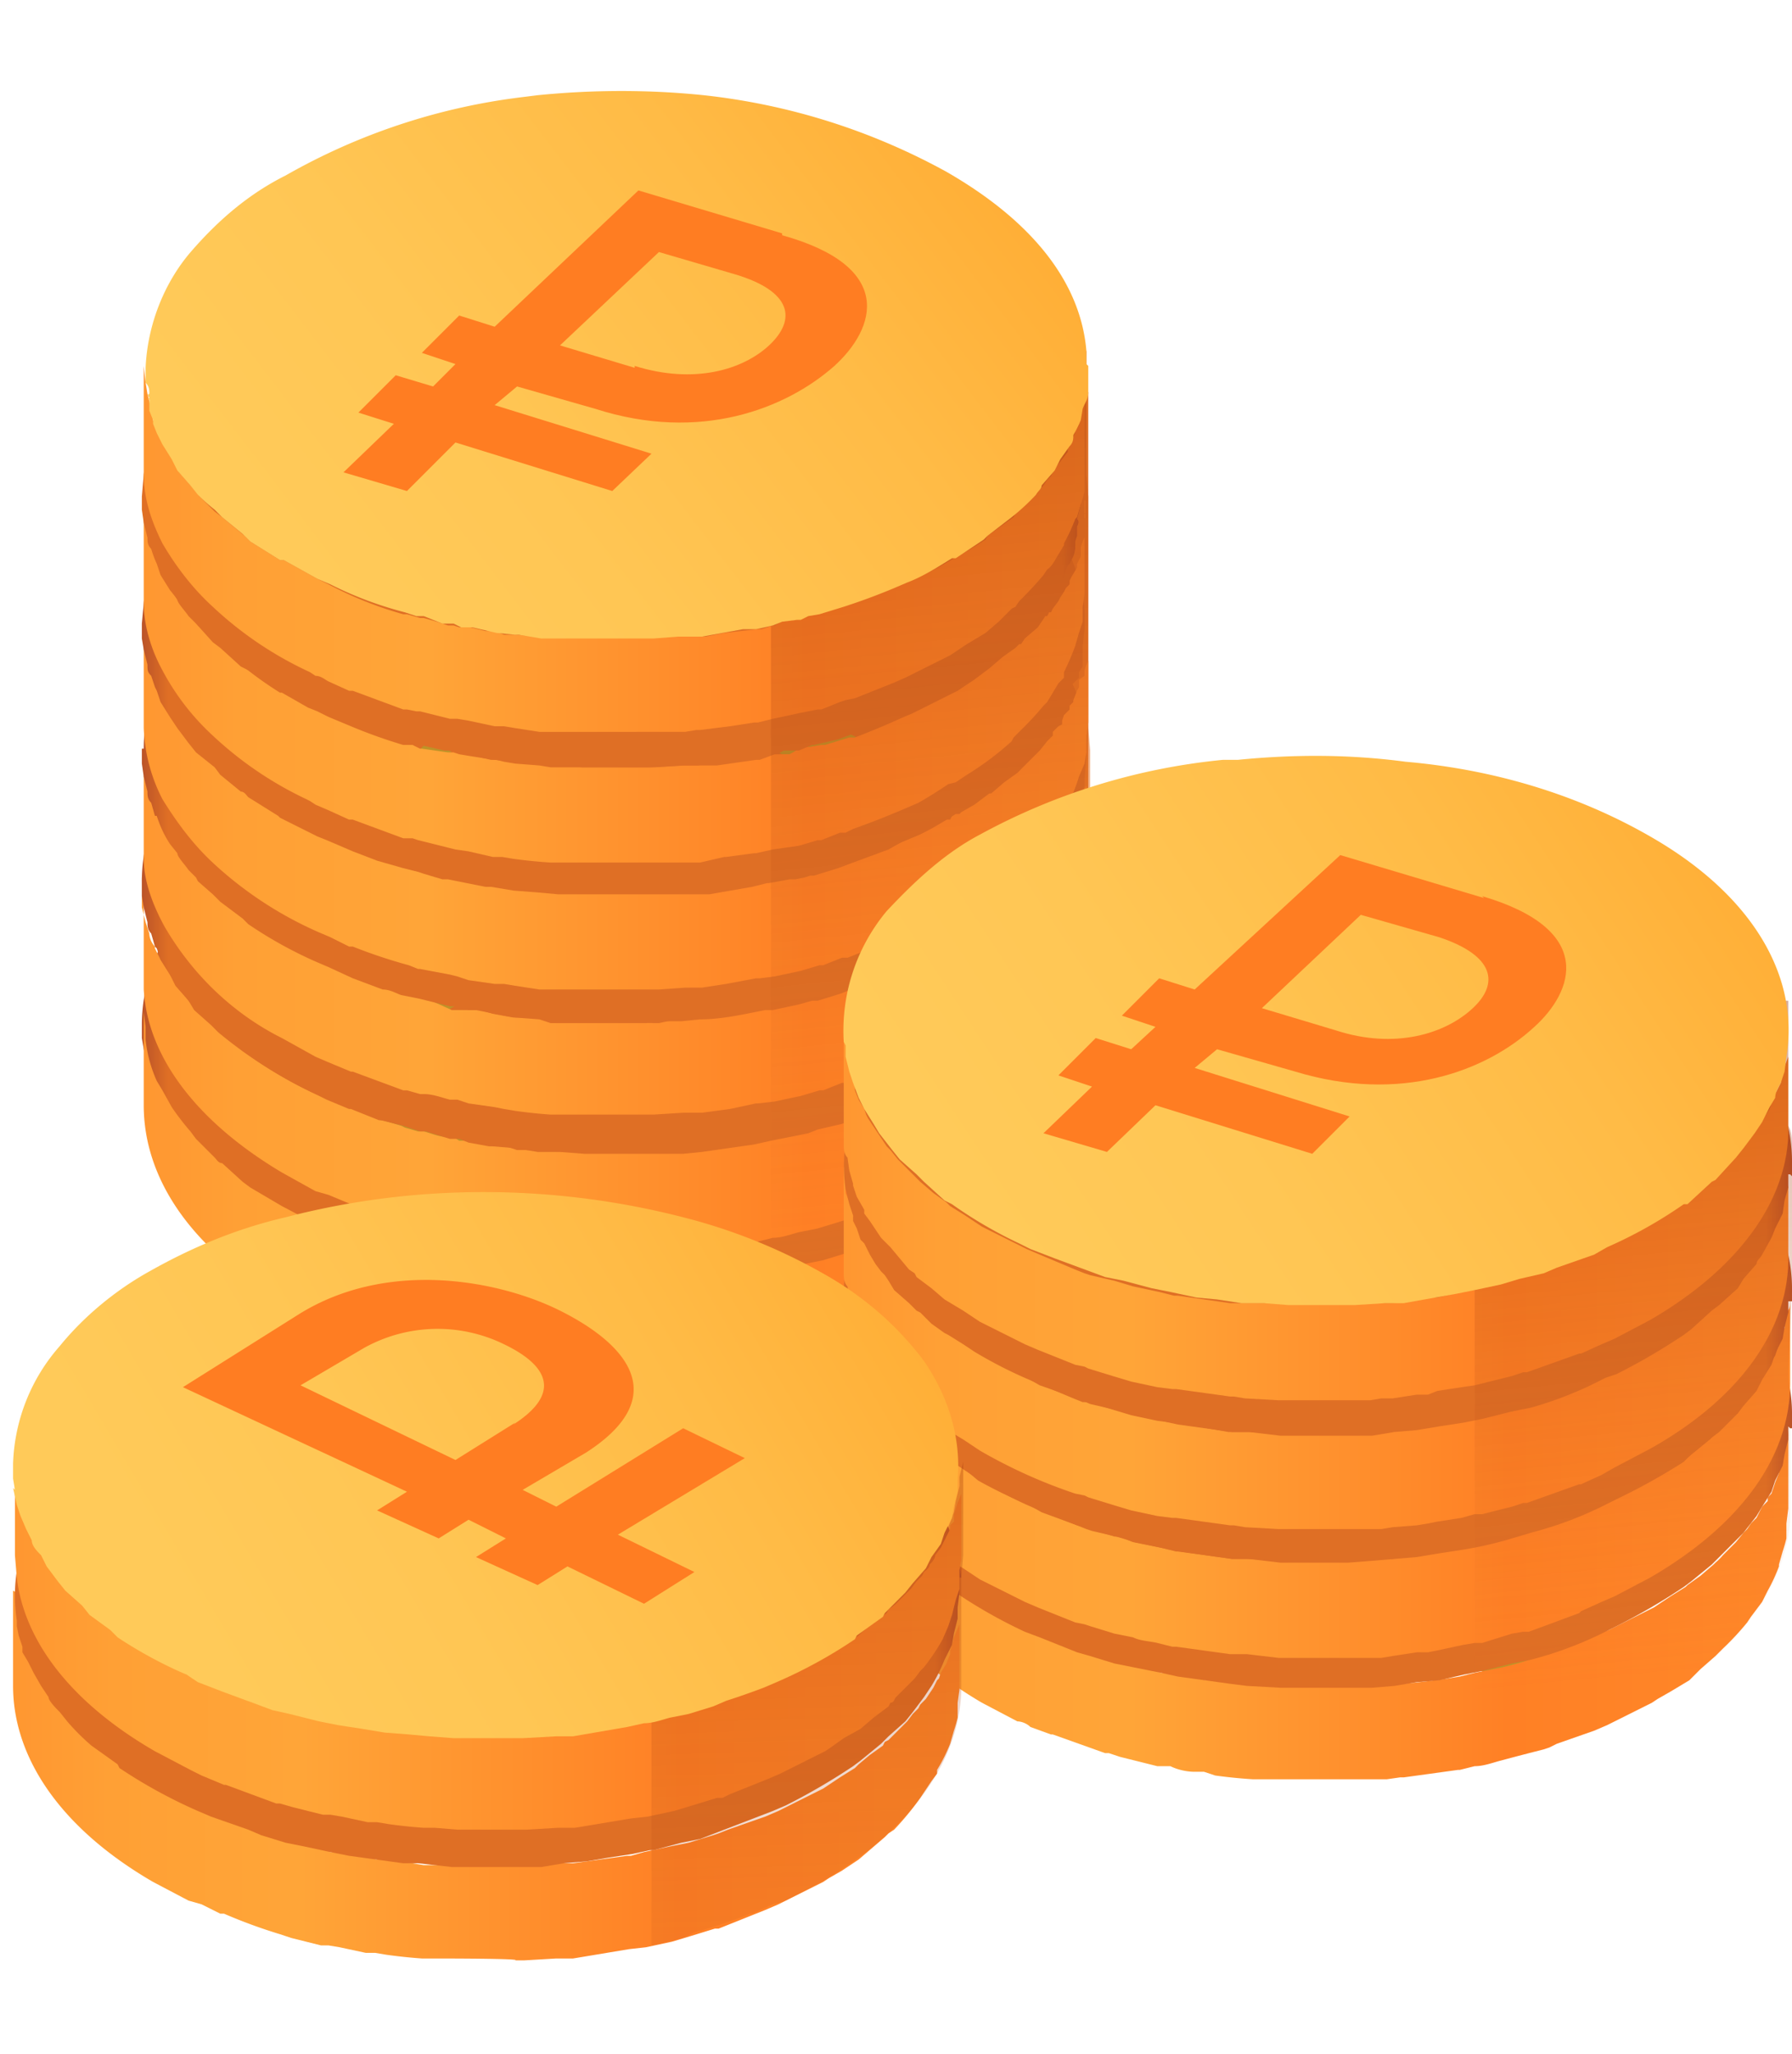 <svg xmlns="http://www.w3.org/2000/svg" width="96" height="110" fill="none"><path fill="#DF7025" d="M47.2 21h11.1v27H47.2z"/><path fill="url(#a)" d="M58.3 38.5v.5l.1 1.2v19c0 3.8-2.5 7.6-7.5 10.5l-1.8 1c-.2 0-.5.1-.7.3l-1.2.5h-.1l-2.7 1H44l-.6.2-1.6.4h-.5V18.8h16.9v6.6l.1 1.2v11.9Z" opacity=".4"/><path fill="#62B4DE" d="m48.9 17.8-9.5-5.4-.1-5.9 9.4 5.4.2 5.9ZM49.2 30.4 39.8 25l-.2-5.9 9.5 5.4.1 6ZM49.5 43l-9.4-5.3-.1-6 9.4 5.4.1 6Z"/><path fill="#BE9228" d="m21.3 67.7 1.5.9 2.9-1.7a12.7 12.7 0 0 0 9.4-.7c1.6-1 2.2-2 2-3.3-.2-.8-.7-1.6-1.3-2.3l-.5-.5-.2-.3-.6-1.2c0-.3.3-.7.8-1a3.6 3.6 0 0 1 3.5 0 1.1 1.1 0 0 1 0 2.1l3.3 2c.8-.5 1.4-1.1 1.8-2a2.3 2.3 0 0 0 0-2l-.8-1 3-1.6-1.5-.9-1.2-.7-3 1.7-1.5-.4c-1.2-.2-2.5-.2-3.6 0-1.1.1-2.2.5-3.1 1-.7.4-1.3 1-1.7 1.7a2.4 2.4 0 0 0-.1 2c.2.4.4.8.8 1.1l.4.6.4.4c.4.4.6 1 .7 1.4.1.6-.2 1-1 1.5a4.3 4.3 0 0 1-4.5 0 1.7 1.7 0 0 1-1-1.3c0-.5.2-1 .9-1.3l-3.4-2c-.5.3-1 .8-1.5 1.3-.3.5-.5 1-.5 1.6a3.3 3.3 0 0 0 1.2 2.6L20 67l1.3.8Z"/><path fill="url(#b)" d="M24.6 61.3h.1l.8.5 1 .2h.5l.6.1 1.2.1.6.1H32l-.4-.4-.4-.5.5-.1c.6 0 1.2-.2 1.7-.4h1.9l-.2-.2a5 5 0 0 1-.2-.4c-.5.3-1 .5-1.6.6l-1.6.4H31a12.8 12.8 0 0 1-5.3-.5l-1 .6ZM32.3 49l.3.5a6 6 0 0 1 1.1-.5h-1.4Zm-6.1 7.9v.2a1.8 1.8 0 0 0 1 1.2v.1c.7.4 1.5.6 2.3.6h.7c.5 0 1-.2 1.5-.5a2 2 0 0 0 1-1v-.5l-.2-.5c0-.2-.2-.4-.3-.5h-.8l-1.3-.1h-1.2l-1.2-.2H27l-.6-.2h-.3l.9.5a2 2 0 0 0-.8.8h-.1Zm8.3-4.4c0 .3.1.6.3.8l.2.4.3.3.4.6a10.6 10.6 0 0 1 .8 1h.5a4.9 4.9 0 0 1 .8 0h.2l2.4-.3.8-.2.4.2-.3-.2-2.3-1.3h-.2l.7-.8a1.1 1.1 0 0 0 0-.4 1.3 1.3 0 0 0-.8-1c-.5-.3-1.1-.4-1.7-.4-.7 0-1.3.2-1.8.5-.2 0-.4.3-.6.5v.1l-.1.2Zm4-3.8h.3c.5 0 1 .2 1.6.4l1.4-.8-.3-.2h-.1l-1 .2-1.9.4ZM24.7 61.3h.1l.8.5 1 .2h.5l.6.1 1.3.1.6.1h2.4l-.4-.4-.4-.5-.1-.1h.6l1.7-.5h1.9l-.2-.2-.2-.4-1.6.7-1.6.3H31a12.8 12.8 0 0 1-5.3-.5l-1 .6Zm6.8-5.6h-1.9l-.6-.1-1.2-.2H27l-.6-.1-.3-.1.9.5a2 2 0 0 0-.8.8l-.1.3v.2a1.8 1.8 0 0 0 1 1.2v.1c.8.4 1.5.6 2.3.6h.7c.6 0 1-.2 1.5-.5a2 2 0 0 0 1-1v-.5l-.1-.5-.4-.5h-.1c-.3-.2-.5-.2-.7-.2Zm-.7-1.7-.4-.8a2.2 2.2 0 0 1 .2.3l.2.4Zm5.8-5.5-.8-1-.2-.3H33l-.7.1-.8.2h-.4l.4.5.4.5.1.2.2.2.2.5a6 6 0 0 1 1.2-.5h.2l1.3-.3 1.3-.1ZM35 53.6l.3.3.4.6a10.6 10.6 0 0 1 .8 1H38l2.4-.3.8-.2.4.2-.3-.2-2.3-1.3h-.2l.7-.8a1.1 1.1 0 0 0 0-.4 1.3 1.3 0 0 0-.8-1c-.5-.3-1.1-.4-1.7-.4-.7 0-1.3.2-1.8.5-.2 0-.4.3-.6.5v.1l-.1.2v.2c0 .2 0 .5.2.7.2 0 .2.2.3.3Zm5.4-4.6 1.4-.8-.2-.1h-.2l-1 .2a37 37 0 0 1-1.6.3c.5 0 1 .2 1.6.4ZM7.6 54.8v.8l.1.6.2.8c0 .3 0 .5.2.6l.2.7.1.2.2.5.5.9.4.5c0 .2.4.6.6.8l.4.5 1 .9.3.3 1.2 1 .3.2a22.7 22.7 0 0 0 3.6 2.1l.7.3 1.3.6 1.5.5 1.2.4.9.2h.3l1.3.4h.5l.5.2 1.1.2h.2l1.2.2h1.2l1.2.2H37.6l2.8-.5.9-.2 1.5-.3h.5l.5-.2 1.3-.4.8-.2a27 27 0 0 0 2-.8l.6-.3a24 24 0 0 0 4.2-2.3l.2-.2 1.3-1 .2-.2 1-1 .4-.5.2-.2.1-.2.4-.4.2-.3.1-.3.1-.2.1-.1.3-.4.2-.5v-.2l.2-.3V58l.1-.2v-.4c.2 0 .1-.2.2-.3v-2.6a9 9 0 0 0-1-3.5 12.4 12.4 0 0 0-2.7-3.4c-1-1-2-2-3.2-2.9l-.2-.1a29.6 29.6 0 0 0-8.2-3.2l-.8-.1h-.2l-.8-.2h-.1a39.8 39.8 0 0 0-5.4-.7h-4.6l-2 .2H28l-2 .3c-.2 0-.4 0-.7.2h-.6l-.3.1h-.1l-2 .5H22a30.4 30.4 0 0 0-7 2.9h-.1a18.7 18.7 0 0 0-4.3 3.3v.1a14.5 14.5 0 0 0-1.9 2.5 4.8 4.8 0 0 0-.4.9 9.1 9.1 0 0 0-.7 3.5ZM42.3 48l1-.6.4.2.8.5 1.4.9-.3.1-2.6 1.5c.3.3.6.6.7 1a2.5 2.5 0 0 1 .2 1.7v.3a3.8 3.8 0 0 1-.7.9l-1 .9-.4-.3-.4-.2-2.3-1.3H39c.2-.2.5-.5.6-.8a1.1 1.1 0 0 0 0-.4 1.3 1.3 0 0 0-.7-1c-.6-.3-1.2-.4-1.8-.4-.6 0-1.2.2-1.8.5l-.5.5-.1.1-.1.3c0 .3.1.6.3.8l.2.4.3.4.4.5a10.6 10.6 0 0 1 .8 1v.2l.5 1.2a2.4 2.4 0 0 1 0 1.1v.1l-.2.3-.1.2a4.7 4.7 0 0 1-2 1.7c-.5.2-1 .5-1.6.6l-1.5.4H31a12.8 12.8 0 0 1-5.3-.5l-1 .6h-.1l-.3.1h-.1l-1.5 1-.6-.3-.8-.5-1.3-.7.4-.3h.1l1.8-1.1.4-.3h.1a3.3 3.3 0 0 1-1.3-2.9l.1-.3.5-.8.5-.6a7 7 0 0 1 1-.7l.8.5 1.6.9.9.5a2 2 0 0 0-.8.8l-.1.2v.3a1.8 1.8 0 0 0 1 1.2c.8.5 1.5.7 2.3.7h.7c.6 0 1-.3 1.5-.5a2 2 0 0 0 1-1V57c0-.2 0-.3-.2-.5a4.4 4.4 0 0 0-.5-.9l-.4-.4-.5-.6v-.1a5.2 5.2 0 0 1-.7-1c-.2-.5-.2-1-.1-1.5v-.5c.5-.7 1-1.2 1.8-1.6l.4-.3a6 6 0 0 1 1.1-.4h.2a8.6 8.6 0 0 1 2.7-.4h2.2l1.6.5 1.4-.8.2-.2h.2l.3-.4Zm-3.8.7h.3l1.6.4 1.3-.8-.2-.1h-.1l-1 .2-1.9.3Zm-4 3.9.2.7.3.4.3.4.4.5a10.6 10.6 0 0 1 .7 1h.6a4.9 4.9 0 0 1 .8 0h.2c.8 0 1.6-.2 2.3-.3l.9-.2.3.3h.1l-.4-.2-2.2-1.4h-.2c.3-.2.5-.4.6-.7a1.1 1.1 0 0 0 .1-.4 1.3 1.3 0 0 0-.8-1c-.6-.3-1.2-.5-1.8-.5-.6 0-1.2.2-1.7.5-.3.1-.5.3-.6.5v.2l-.2.2h.1ZM26 56.8v.2a1.8 1.8 0 0 0 1 1.3h.1c.7.4 1.5.6 2.3.6h.7c.5 0 1-.2 1.5-.5a2 2 0 0 0 1-1V57l-.2-.5-.4-.6h-2.6l-.6-.1-1.3-.2H27l-.5-.1-.4-.1h.1l.8.5a2 2 0 0 0-.7.8h-.1v.1Zm6.2-8 .2.5a6 6 0 0 1 1.2-.4h.1-1.5Zm-2.1 3.4a2.2 2.2 0 0 0 .3 1.4l.2.3-.4-.7c-.2-.5-.3-1-.1-1.4v.4Zm-5.6 9.1h.1l.8.5 1 .2h.5l.6.1 1.2.1.6.1H32l-.4-.4-.5-.5v-.1h.6l1.7-.5h1.9l-.2-.2a5 5 0 0 1-.3-.4l-1.5.7-1.6.3H31a12.8 12.8 0 0 1-5.3-.5l-1 .6Z"/><path fill="url(#c)" d="M7.7 54.1v5.1c0 3.8 2.4 7.6 7.4 10.5l1.9 1 .7.3 1 .5h.2l2.7 1h.3l.6.2 1.6.4h.4l.6.2 1.4.2h.5l.6.2 1.3.1h1.2l1.2.1h5.4l.7-.1h.2a42.6 42.6 0 0 0 3-.4l.9-.2 1.4-.3 1-.3 1.3-.3.2-.1.5-.2 2-.7.7-.3 2.4-1.3.3-.2.7-.4.9-.6.7-.6.8-.6.1-.1.3-.3a19.7 19.7 0 0 0 1.3-1.5l.2-.2.6-.9.2-.4.1-.1.4-.8.2-.5v-.1l.3-.8a5.8 5.8 0 0 0 .1-.6l.1-.8.1-.8v-5l-.1.5v.9c0 .2 0 .4-.2.5V57l-.1.2v.2l-.3.4-.2.6v.1l-.1.1-.1.2-.3.4c0 .2-.2.4-.3.5l-.3.4-.1.2-.3.3-.3.4-.3.3-.3.3-.1.2-.3.2-.1.1-.2.2-.6.5-.7.5-.2.2-.8.5-.6.4-.3.2-2.4 1.2-.7.3-1 .4-.7.2-.2.1-.5.2-.3.1-1.3.4-1 .2-.7.2-.7.1-.7.2h-.5l-3 .4H29l-1.2-.2H27l-.4-.1-1.4-.3H24l-1.5-.4H22l-.1-.2h-.3l-1.3-.4-1.4-.5h-.1l-1.2-.6-.6-.3-1.9-1-1.7-1-.4-.3-1.1-1c-.2 0-.3-.2-.4-.3l-1-1-.3-.4a14 14 0 0 1-1-1.3l-.5-.9-.3-.5a7.3 7.3 0 0 1-.6-2.2v-.7l-.1-.8Z"/><path fill="url(#d)" d="m25.6 60-.8.5.9-.3a12.6 12.6 0 0 0 5.4.5H28.4l-.9-.2c-.6 0-1.3-.2-1.9-.4Z"/><path fill="url(#e)" d="m27 55-1.2-.7-.3-.2 1 .2.5.1h.6l1.3.2.6.2H32l.5.8.2.6v.5a2 2 0 0 1-1 1l-1.5.5h-.7a4.4 4.4 0 0 1-2.2-.6h-.1a1.8 1.8 0 0 1-1-1.3v-.5l.8-.8Z"/><path fill="url(#f)" d="M32.2 48.1h2l-1.6.6-.4-.6Z"/><path fill="url(#g)" d="M34 60H34l1-.5a5 5 0 0 1-.5.3l-.4.1Z"/><path fill="url(#h)" d="m34.8 52.6-.3-.8v-.2l.2-.2.5-.5c.6-.3 1.2-.5 1.8-.5.6 0 1.2.2 1.7.5a1.3 1.3 0 0 1 .9 1v.2c-.2.4-.4.6-.7.8l2.1 1.3h-.5a37.3 37.3 0 0 1-3 .5h-1l-.7-1-.5-.5-.2-.3-.3-.3Z"/><path fill="url(#i)" d="m38.8 48-.6-.1 2.3-.3.8-.2.4.2-1.3.8-1.6-.4Z"/><path fill="#BE9228" d="m21.3 61 1.5.8 2.9-1.7a12.7 12.7 0 0 0 5.9.5c1.2-.2 2.4-.6 3.5-1.2 1.5-1 2.2-2 2-3.3-.3-.8-.7-1.6-1.3-2.3l-.5-.5-.3-.3-.5-1.2c0-.4.2-.7.7-1a3.6 3.6 0 0 1 3.5 0 1.1 1.1 0 0 1 .2 2l3.2 2c.8-.4 1.4-1 1.8-1.9a2.3 2.3 0 0 0-.1-2l-.7-1 2.9-1.7-1.5-.8-1.2-.7-3 1.7-1.5-.4a11.6 11.6 0 0 0-6.7 1c-.7.3-1.3 1-1.7 1.6a2.4 2.4 0 0 0 0 2c.1.4.4.8.7 1.2l.5.5.3.5c.4.4.7.9.8 1.4 0 .6-.3 1-1 1.5a4.6 4.6 0 0 1-4.5 0 1.8 1.8 0 0 1-1-1.3c0-.4.2-.9.8-1.3l-3.3-2c-.6.4-1 .8-1.5 1.4-.4.4-.6 1-.6 1.6a3.3 3.3 0 0 0 1.3 2.5l-3 1.7 1.4.7Z"/><path fill="url(#j)" d="M7.7 47V53c.2 3.5 2.7 7 7.4 9.8l1.8 1 .7.2 1.2.5h.1l2.7 1h.2l.6.2 1.6.4.4.1h.1l.6.1 1.3.3h.6l.5.1 1.3.2H30l1.3.1h3.6l1.8-.1H37.6a42.5 42.5 0 0 0 3-.4l.8-.2c.5 0 1-.2 1.4-.3l1-.2 1.3-.4.3-.1.4-.2a35.5 35.5 0 0 0 5.1-2.2l.3-.2.7-.5.9-.6.7-.5.8-.7.1-.1.3-.3a19.8 19.8 0 0 0 1.5-1.7l.6-.8.2-.5.1-.1a9.2 9.2 0 0 0 .7-1.4c0-.3 0-.5.2-.8a5.8 5.8 0 0 0 .2-1.2v-6V49.1l-.1.3-.1.3V50l-.1.2v.1l-.2.3v.1l-.2.6-.2.2v.2l-.2.2-.1.2-.2.2-.1.3-.3.3v.2h-.1l-.2.2-.4.5-.7.8-.3.2-.1.1-.2.2-.7.5-.6.5-.2.2-.8.5-.6.4-.3.2-2.4 1.2-.7.3-2 .8-.4.1-.3.1-1.3.4-.5.1-.5.1-1.5.3h-.1l-.6.2h-.1l-3 .4H29.6l-.6.2h-1.3l-.6-.2h-.5l-.4-.1-1-.2h-.6l-.3-.2H24c-.5 0-.9-.2-1.3-.3h-.3l-.7-.2-.2-.1-1-.3h-.2l-1.5-.6h-.1l-1.2-.5-.6-.3a24.3 24.3 0 0 1-5.2-3.3l-.4-.4-.9-.8-.3-.5-.7-.8-.3-.6-.5-.8-.3-.6v-.1c-.2-.2-.3-.5-.3-.7l-.2-.6-.2-.8V47Z"/><path fill="url(#k)" d="M24.6 53.7h.1l.8.4 1 .2.5.1h.6l1.2.2.6.1H32l-.4-.4-.4-.5.5-.1 1.7-.4h1.9L35 53a5 5 0 0 1-.2-.3c-.5.2-1 .5-1.6.6l-1.6.4H31a12.8 12.8 0 0 1-5.3-.5l-1 .6v-.1Zm7.7-12.4.3.5a6 6 0 0 1 1.1-.5h-1.4Zm-6.1 7.8v.3a1.8 1.8 0 0 0 1 1.2c.7.5 1.5.7 2.3.7h.7c.5 0 1-.3 1.5-.5a2 2 0 0 0 1-1v-.5l-.2-.5-.3-.6h-2.7L29 48l-1.2-.1-.6-.1-.6-.1h-.3l.9.5a2 2 0 0 0-.8.7l-.1.1Zm8.3-4.3c0 .3.1.5.3.8l.2.4.3.3.4.6a10.6 10.6 0 0 1 .8 1h.5a5 5 0 0 1 .8 0h.2l2.4-.4.8-.1.4.2-.3-.2L39 46l-.2-.1.7-.7a1.1 1.1 0 0 0 0-.4 1.3 1.3 0 0 0-.8-1c-.5-.3-1.1-.4-1.7-.4-.7 0-1.3.1-1.8.4l-.6.6-.1.3Zm4-3.9h.3l1.6.4 1.4-.8h-1.4c-.5.3-1.2.4-1.9.5ZM24.7 53.7h.1l.8.4 1 .2.5.1h.6l1.3.2.6.1h2.4l-.4-.4-.4-.5-.1-.2h.6l1.7-.4h1.9L35 53l-.2-.4c-.5.3-1 .5-1.6.6l-1.6.4H31a12.8 12.8 0 0 1-5.3-.5l-1 .6Zm6.8-5.6-1.3-.1h-1.2l-1.2-.2H27l-.6-.2h-.3l.9.5a2 2 0 0 0-.8.8l-.1.2v.3a1.8 1.8 0 0 0 1 1.2c.8.5 1.5.7 2.3.7h.7c.6 0 1-.3 1.5-.5a2 2 0 0 0 1-1v-.5l-.1-.5-.4-.6h-.1l-.7-.1Zm-.7-1.8-.4-.7a2.2 2.2 0 0 1 .2.3l.2.3v.1Zm5.8-5.4-.8-1-.2-.3H33l-.7.1-.8.2h-.4l.4.5.4.4.1.2.2.3.2.4a6 6 0 0 1 1.2-.4h.2l1.3-.3 1.3-.1Zm-1.5 5 .3.4.4.6a10.6 10.6 0 0 1 .8 1H38l2.4-.4.8-.1.4.2-.3-.2L39 46l-.2-.1.7-.7a1.1 1.1 0 0 0 0-.4 1.3 1.3 0 0 0-.8-1c-.5-.3-1.1-.4-1.7-.4-.7 0-1.3.1-1.8.4l-.6.6-.1.3v.1c0 .3 0 .6.2.8.2 0 .2.1.3.3Zm5.4-4.5 1.4-.8-.2-.1h-.2l-1 .2a37 37 0 0 1-1.6.2l1.6.4v.1ZM7.6 47.2v.8l.1.6.2.8c0 .2 0 .4.2.6l.2.7.1.1.2.6.5.8.4.6.6.8.4.5 1 .8c0 .2.2.3.3.4l1.2 1 .3.2a22.8 22.8 0 0 0 3.6 2.1l.7.3 1.3.5 1.5.6 1.2.3.9.3h.3l1.3.4h.5l.5.2 1.1.2h.2l1.2.1 1.2.2H30l1.3.1h5.3l1-.1 2.8-.4.9-.2 1.5-.3.5-.1.5-.2 1.3-.3.8-.3a27 27 0 0 0 2-.7l.6-.3a24 24 0 0 0 4.2-2.4h.2l1.3-1.2h.2l1-1.2.4-.4.2-.2.1-.2.4-.5.2-.2.1-.3.1-.2.1-.2.3-.3.2-.6V51l.2-.3v-.3l.1-.2v-.4c.2 0 .1-.2.2-.3v-2.7a9 9 0 0 0-1-3.4 12.4 12.4 0 0 0-2.7-3.4c-1-1.1-2-2-3.2-2.9l-.2-.1a29.6 29.6 0 0 0-8.2-3.3h-1l-.8-.2h-.1a39.8 39.8 0 0 0-5.4-.7h-4.6l-2 .1-.7.1h-.2l-2 .3-.7.1-.6.1-.3.1h-.1l-2 .5H22a30.4 30.4 0 0 0-7 2.9h-.1a18.7 18.7 0 0 0-4.3 3.3 14.4 14.4 0 0 0-1.9 2.6 4.8 4.8 0 0 0-.4.8 9.1 9.1 0 0 0-.7 3.6Zm34.7-7 1-.5.4.2.8.5 1.4.8-.3.2L43 43c.3.3.6.6.7.9a2.5 2.5 0 0 1 .2 1.8v.2a3.8 3.8 0 0 1-.7 1l-1 .8-.4-.2-.4-.2-2.3-1.3-.1-.1c.2-.2.5-.4.6-.7a1.1 1.1 0 0 0 0-.4 1.3 1.3 0 0 0-.7-1c-.6-.3-1.2-.4-1.8-.4-.6 0-1.2.1-1.8.5-.2 0-.4.2-.5.5h-.1l-.1.3v.1c0 .3.1.6.3.8l.2.4.3.3.4.6a10.6 10.6 0 0 1 .8 1v.2l.5 1.1a2.4 2.4 0 0 1 0 1.2v.1l-.2.2-.1.3a4.7 4.7 0 0 1-2 1.6l-1.6.7-1.5.4H31a12.8 12.8 0 0 1-5.3-.5l-1 .5h-.1l-.3.2h-.1l-1.5 1-.6-.4-.8-.5-1.3-.7.4-.2h.1l1.8-1.1.4-.3h.1a3.3 3.3 0 0 1-1.3-3l.1-.2.5-.9.5-.5a7 7 0 0 1 1-.7l.8.5 1.6.8.9.6a2 2 0 0 0-.8.7l-.1.3v.2a1.8 1.8 0 0 0 1 1.3c.8.4 1.5.6 2.3.6h.7c.6 0 1-.2 1.5-.5a2 2 0 0 0 1-1v-.4c0-.2 0-.4-.2-.5a4.4 4.4 0 0 0-.5-.9l-.4-.5-.5-.5V47a5.2 5.2 0 0 1-.7-1.1c-.2-.4-.2-1-.1-1.4V44c.5-.7 1-1.3 1.8-1.7l.4-.2a6 6 0 0 1 1.1-.4h.2a8.6 8.6 0 0 1 2.7-.4h2.2l1.6.4 1.4-.8.2-.1.2-.1.3-.3Zm-3.8.8h.3c.5 0 1 .2 1.6.4l1.3-.8-.2-.2h-.1l-1 .2-1.9.4Zm-4 3.8.2.8.3.4.3.3.4.6a10.6 10.6 0 0 1 .7 1h.6a4.9 4.9 0 0 1 .8 0h.2c.8 0 1.6-.2 2.3-.3l.9-.2.3.2h.1l-.4-.2-2.2-1.3h-.2c.3-.2.5-.5.6-.8a1.1 1.1 0 0 0 .1-.4 1.3 1.3 0 0 0-.8-1c-.6-.3-1.2-.4-1.8-.4-.6 0-1.2.2-1.7.5-.3.1-.5.3-.6.5v.1l-.2.3h.1ZM26 49.2v.2a1.8 1.8 0 0 0 1 1.3h.1c.7.4 1.5.6 2.3.6h.7c.5 0 1-.2 1.5-.5a2 2 0 0 0 1-1v-.4l-.2-.5-.4-.6h-.7l-1.3-.1h-1.2l-1.3-.2H27l-.5-.2H26h.1l.8.5a2 2 0 0 0-.7.8h-.1Zm6.2-8 .2.5a6 6 0 0 1 1.2-.5h.1-1.5Zm-2.1 3.3a2.2 2.2 0 0 0 .3 1.5l.2.3-.4-.8c-.2-.4-.3-.9-.1-1.3v.3Zm-5.6 9.2h.1l.8.4 1 .2.5.1h.6l1.2.2.6.1H32l-.4-.4-.5-.5v-.2h.6l1.7-.4h1.9L35 53a5 5 0 0 1-.3-.4l-1.5.6-1.6.4H31a12.8 12.8 0 0 1-5.3-.5l-1 .6Z"/><path fill="#BE9228" d="m21.3 54 1.5.8 2.9-1.7a12.7 12.7 0 0 0 9.4-.7c1.5-1 2.2-2 2-3.2-.3-.9-.7-1.7-1.3-2.3l-.5-.6-.3-.3-.5-1.2c0-.3.2-.7.7-1a3.6 3.6 0 0 1 3.5 0A1.1 1.1 0 0 1 39 46l3.2 2c.8-.5 1.4-1.1 1.8-2a2.3 2.3 0 0 0-.1-2l-.7-1 2.9-1.6-1.5-.9-1.2-.7-3 1.7-1.5-.4c-1.2-.2-2.4-.2-3.6 0-1.1.2-2.2.5-3.1 1-.7.4-1.3 1-1.7 1.7a2.4 2.4 0 0 0-.1 2c.2.4.4.8.8 1.2l.4.5.4.5c.4.4.6.9.8 1.4 0 .6-.3 1-1 1.5a4.7 4.7 0 0 1-4.5 0 1.8 1.8 0 0 1-1-1.3c0-.5.2-1 .8-1.3l-3.3-2-1.5 1.3c-.4.5-.6 1-.6 1.6a3.3 3.3 0 0 0 1.3 2.6L20 53.3l1.3.8V54Z"/><path fill="url(#l)" d="M7.7 40v6c0 1.2.5 2.5 1.1 3.6 1.5 2.6 3.7 4.7 6.3 6l1.8 1 .7.3 1.2.5h.1l2.7 1h.2l.7.2h.2c.5 0 1 .2 1.4.3h.4l.6.2 1.4.2.5.1.6.1a27.5 27.5 0 0 0 1.9.2H35l1.6-.1H37.6l1.5-.2 1.4-.3h.1l.9-.1 1.4-.3 1-.3h.2l1-.4h.3l.5-.2 2-.8.7-.3 2.4-1.2.3-.2.6-.4 1-.6.6-.6.8-.6.2-.2.2-.2a17 17 0 0 0 1.5-1.7l.6-.9.3-.4v-.1a9 9 0 0 0 .7-1.4l.2-.7a8.1 8.1 0 0 0 .2-1.2v-5.9 1.7l-.2.3-.1.6V43.3l-.3.5-.2.6-.1.2-.1.2-.2.3-.4.6-.3.4-.1.2-.2.2-.4.5-.2.2-.5.5a3.2 3.2 0 0 1-.4.4l-.2.1-.6.6-.7.5-.1.1-.8.5-.7.4-.3.2-2.4 1.2-.7.3-2 .8-.4.2h-.3l-1.3.4-.3.1-.5.1h-.1l-1.5.3h-.4l-.3.2h-.2a37.3 37.3 0 0 1-3 .4h-1l-1.4.3H35a3 3 0 0 0-.4 0h-5.1l-.6-.2-1.3-.1-.6-.1-.5-.1-1-.2h-1.3l-1.1-.5-.5-.1-.7-.2h-.2l-1-.4a30 30 0 0 1-3-1.1l-.6-.3a33.8 33.8 0 0 1-3.7-2c0-.2-.2-.3-.3-.4a12 12 0 0 1-1.2-.9l-.4-.4-.7-.7-.3-.2-.3-.4-.7-.9-.3-.5-.5-.8-.3-.6v-.1l-.3-.7-.2-.6-.2-.8V40Z"/><path fill="url(#m)" d="m24.7 46.7 1.4.8.4.1h.5l.6.2 1.3.1H30l1.3.1h.7s0-.2-.2-.2l-.3-.5-.5-.5-.1-.2h-.4a12.8 12.8 0 0 1-5-.6l-1 .7Zm1.6-4.8c-.1.1-.2.3-.1.5a1.8 1.8 0 0 0 1 1.2v.1c.7.4 1.5.6 2.3.6h.7l.5-.1a3.4 3.4 0 0 0 1-.4l.3-.2.2-.2.1-.1.1-.1.1-.2.1-.2V42a2.8 2.8 0 0 0-.5-.8l-.2-.2-.3-.4-.4-.5-.7.1-3-.1c-.7 0-1.4.2-2 .3l1 .6h.2l.3.3a2.4 2.4 0 0 0-.5.4l-.2.2Zm6 4.6.3-.1H35.3l-.3-.3-.1-.3-.1-.2h-.1l-.4.2-.8.4h-.3l-.4.2H32.2Zm-.8.1h.4-.4Zm3-8.8v.1c0 .3.2.6.4.8l.1.3.3.3.1.1v.1l.3.4.8 1h2c.7 0 1.3-.2 2-.3l.9-.2h.1l.2.1h-.2l-.3-.2-2-1.2-.3-.2a2 2 0 0 0 .6-.6l.1-.5a1.3 1.3 0 0 0-.8-1 3.2 3.2 0 0 0-1.7-.4h-1l-.7.4h-.2l-.1.1-.2.2-.2.1v.2l-.2.1v.3ZM32.1 41l.2.3-.2-.3Zm-1-1 .4.3.4.5.2.2-.2-.2-.4-.5-.4-.4Zm7.5-6h.2l.8.2.7.2 1.2-.7-.3-.1-.6.1h-.1l-1.8.3Zm-14 12.7 1.5.8.4.1h.5l.6.2 1.3.1H30l1.3.1H34.2a9.6 9.6 0 0 1 2.3-.2l-.7-1-.5-.5a2 2 0 0 1-.2-.4l-.3-.4-.4.2-.9.3-.3.1-.3.1h-.2l-.4.2H30.6a12.8 12.8 0 0 1-5-.6l-1 .9Zm8-4.1c.1-.1.1-.3 0-.4v-.4a2.8 2.8 0 0 0-.5-.7l-.1-.2-.4-.5-.4-.4h-.8c-1 0-2 0-2.9-.2l-2.1.3 1.1.7h.1l.4.3a2.4 2.4 0 0 0-.5.4l-.2.2v.1c-.2.2-.2.4-.2.6a1.8 1.8 0 0 0 1 1.2h.1c.7.5 1.5.7 2.2.7h.8l.5-.1a3.4 3.4 0 0 0 1-.4l.3-.2.1-.2.2-.1.1-.2.2-.3v-.2Zm3.2-2.7.7 1h2c.7 0 1.3-.2 2-.3l.9-.2h.1l.3.2-.3-.2-.3-.1-2-1.2-.3-.2a2 2 0 0 0 .6-.6l.1-.5a1.3 1.3 0 0 0-.8-1 3.2 3.2 0 0 0-1.7-.4h-1l-.7.4h-.2l-.1.1-.2.2-.2.1v.2l-.2.1v.4c0 .3.2.6.4.8l.1.3.3.3v.1l.2.1.3.4Zm4.6-5.5 1.1-.7-.2-.1-.6.1h-.2l-1.8.3h.1l.8.1.8.3ZM7.6 40.2v.7l.1.7.2.8c0 .2 0 .4.2.6l.2.7h.1a6 6 0 0 0 .7 1.5l.4.5c0 .2.4.6.6.9l.4.4.1.2.8.7.4.4 1.2.9.3.3a22.7 22.7 0 0 0 3.6 2l.7.3 1.3.6 1.6.6c.4 0 .7.2 1 .3l1 .2.4.1 1.2.3h.4l.6.2H25.7l.7.2 1.1.2h1.3l1.2.2h6.5l1-.1c1 0 2-.2 3-.4l.5-.1h.4l1.4-.3.7-.2h.3l1.3-.4.7-.3 2-.7.7-.3a24 24 0 0 0 4.1-2.4h.2a16.9 16.9 0 0 0 2.4-2.3l.2-.1.4-.5.2-.3.4-.5.4-.6.4-.8.3-.5v-.1l.3-.7.2-.6.1-.4v-.4l.1-1.2v-1a8.7 8.7 0 0 0-1-3.4 12.2 12.2 0 0 0-2.6-3.5c-1-1-2.3-1.8-3.5-2.6H51l-.2-.1a29 29 0 0 0-8.5-3.3 39.3 39.3 0 0 0-7-1h-2.9l-3.6.1-.8.1a37.7 37.7 0 0 0-13 4h-.2a18 18 0 0 0-4.2 3.5l-.5.5a11.2 11.2 0 0 0-1.7 3c-.5 1-.7 2.1-.7 3.3h-.1ZM42.8 33l.5-.3.2.1.2.1.9.5 1.4.8-.4.3-2.5 1.4.7 1a2.4 2.4 0 0 1-.1 2.5l-.3.3-.3.4c-.2 0-.3.2-.5.4l-.4.2-.3-.2-.2-.1-.5-.1-2-1.2-.3-.2a2 2 0 0 0 .6-.6l.1-.5a1.3 1.3 0 0 0-.8-1 3.2 3.2 0 0 0-1.7-.4h-1l-.7.4h-.2l-.1.1-.2.2-.2.1v.2l-.2.1v.4c0 .3.2.6.4.8l.1.3.3.3v.1l.2.1.2.3.8 1 .1.2a3.6 3.6 0 0 1 .4 1V43.2l-.2.3s0 .2-.2.3v.3l-.2.3-.3.3a6.1 6.1 0 0 1-1.3.8l-.4.2-.8.4h-.3l-.4.2H32.3c0 .1 0 .1-.2 0l-.4.1H30.6a12.8 12.8 0 0 1-5-.6l-.9.6-.7.4-1.1.6-.6-.3-.9-.5-1.2-.7.1-.1 2-1.1.7-.4a3.3 3.3 0 0 1-1.2-2.5V40.9l.1-.2v-.1l.1-.2.1-.2.3-.3.1-.1.2-.2.4-.3.5-.3.8.5.3.1.6.3 1 .7h.2l.4.3a2.4 2.4 0 0 0-.6.4l-.1.2-.1.2-.1.5a1.8 1.8 0 0 0 1 1.2c.8.5 1.5.7 2.3.7h.7l.6-.1a3.4 3.4 0 0 0 1-.4l.2-.2.2-.2.1-.1.2-.1v-.2l.2-.2V42l-.1-.3a2.8 2.8 0 0 0-.5-.8l-.1-.2-.4-.4-.4-.5-.2-.3a5 5 0 0 1-.5-.9 2.3 2.3 0 0 1 .1-1.9l.1-.2a2.9 2.9 0 0 1 .5-.6l.3-.3.4-.3a4.6 4.6 0 0 1 1.3-.7l.5-.2h.1l.6-.1A6.4 6.4 0 0 1 36 34H38.7l.8.2.8.2 1-.6.4-.2h.1l.2-.2.8-.4Zm-4.1 1c.4 0 .6 0 .9.2.3 0 .5 0 .8.2l1.1-.7-.3-.2-.6.2h-.1l-1.8.3Zm-4.2 3.9c0 .4.2.6.4.9l.1.2.3.3.1.2.3.4.8 1h2c.7 0 1.3-.2 2-.3l.8-.2h.2l.2.2-.2-.1-.3-.2-2-1.2-.3-.2a2 2 0 0 0 .6-.6l.1-.5a1.3 1.3 0 0 0-.8-1 3.2 3.2 0 0 0-1.7-.4h-1l-.7.4h-.2l-.1.1-.2.2-.2.1v.2l-.2.1v.3Zm-8.2 4-.2.5a1.8 1.8 0 0 0 1 1.2l.1.1c.7.4 1.5.6 2.3.6h.7l.5-.1a3.4 3.4 0 0 0 1-.4l.3-.2.2-.1.1-.2.1-.1.1-.1.1-.3V42a2.8 2.8 0 0 0-.5-.7l-.2-.2c0-.2-.2-.3-.3-.5l-.4-.4h-.8c-1 0-2 0-2.9-.2l-2.1.3 1.1.7h.1l.4.3a2.4 2.4 0 0 0-.5.4l-.2.2Zm-1.7 4.8 1.5.9h.4l.5.1h.6l1.3.2H30l1.3.1H34.2a9.6 9.6 0 0 1 2.3-.2l-.7-1-.5-.5a2 2 0 0 1-.2-.4l-.3-.4-.4.2-.9.3-.3.1-.3.1h-.2l-.4.2H30.6a12.8 12.8 0 0 1-5-.6l-1 1Z"/><path fill="#BE9228" d="m21.3 47 1.5.8 2.9-1.7a12.7 12.7 0 0 0 5.9.5c1.2-.2 2.4-.6 3.5-1.2 1.5-1 2.2-2 2-3.3-.3-.8-.7-1.6-1.3-2.2l-.5-.6-.3-.3-.5-1.2c0-.3.2-.7.7-1a3.6 3.6 0 0 1 3.5 0A1.1 1.1 0 0 1 39 39l3.2 2c.8-.5 1.4-1.1 1.8-2a2.3 2.3 0 0 0-.1-2l-.7-1 2.9-1.6-1.5-.9-1.2-.7-3 1.7-1.5-.4c-1.2-.2-2.4-.2-3.6 0-1.1.2-2.2.5-3.1 1-.7.4-1.3 1-1.7 1.7a2.4 2.4 0 0 0-.1 2c.2.4.4.8.8 1.2l.4.5.4.4c.4.4.6.9.8 1.4 0 .6-.3 1-1 1.5a4.7 4.7 0 0 1-4.4 0H27a1.7 1.7 0 0 1-1-1.3c0-.5.3-1 1-1.3l-3.4-2c-.6.4-1 .8-1.5 1.4-.3.4-.5 1-.5 1.6a3.3 3.3 0 0 0 1.2 2.5L20 46.2l1.3.8Z"/><path fill="url(#n)" d="M7.7 33.4V39a9 9 0 0 0 1 3.8c.8 1.3 1.7 2.5 2.8 3.5a20.3 20.3 0 0 0 5.5 3.6l.7.3 1 .5h.2a28.2 28.2 0 0 0 3 1l.5.2h.1l1.6.3.4.1.6.2 1.4.2h.5l.6.1 1.3.2h6.4l1.4-.1H37.6l1.3-.2 1.6-.3h.2l.8-.1 1.4-.3 1-.3h.2l1-.4h.3l.5-.2 2-.8.7-.3a25 25 0 0 0 2.4-1l.3-.2.7-.5a16.5 16.5 0 0 0 2.5-1.9l.3-.3a17 17 0 0 0 1.3-1.4l.2-.3.6-.8.2-.5h.1a9 9 0 0 0 .6-1.5l.3-.7.1-.6V39.4l.1-.7v-5V35.4l-.1.2-.1.3V36.2l-.3.2v.4l-.1.2-.2.5v.1l-.2.2v.2l-.3.3-.1.3v.2l-.2.1-.3.3v.2l-.2.2-.1.1-.4.5-.1.1-.6.6-.3.3-.2.2-.7.5-.7.6H53l-.8.6-.7.4-.1.1h-.2c-.8.5-1.6 1-2.4 1.3l-.7.3-2 .7-.4.2-.3.1-1.3.4h-.5a3 3 0 0 1-.4.2H43l-1.3.2h-.1l-.6.1h-.2a37.8 37.8 0 0 1-2.8.4h-1.3l-1.7.1h-5.5l-.6-.1-1.3-.2H27l-.5-.1-.4-.1H26l-.8-.2h-.6l-.5-.2h-.2l-1-.2h-.3l-.7-.2-.2-.1a28 28 0 0 1-2.7-1h-.1c-.4 0-.8-.3-1.2-.4l-.6-.3-2-1a24.6 24.6 0 0 1-3.2-2.3l-.4-.4-.8-.8-.4-.5-.7-.8-.3-.6-.5-.8-.3-.6-.1-.2-.2-.6-.2-.6-.2-.8V34l-.1-.5Z"/><path fill="url(#o)" d="m24.8 39.8.6.3 2.1-.3c1 .2 2 .2 3 .2h.7l.4-.1c.3 0 .6 0 .9-.2.2 0 .4 0 .7-.2h2.2l-.1-.2-.3-.3-.1-.2a8.5 8.5 0 0 1-3.3 1h-.4a12.6 12.6 0 0 1-5.5-.5l-.8.5Zm9.7-8.8c0 .5.3.9.5 1.2l.3.3v.1l.5.5.6.8H38.6a29.5 29.5 0 0 0 2-.2l.6-.2.3.2-.2-.2-.4-.2-2-1.1.7-.7v-.4a1.3 1.3 0 0 0-.8-1c-.5-.3-1.1-.5-1.7-.4-.6 0-1.2.1-1.8.4l-.6.5v.2l-.1.2h-.1Zm-10 9 .4-.2.5.3 2.1-.3c1 .1 2 .2 3 .1h1.1l.8-.2c.3 0 .5 0 .7-.2h2.3l-.1-.2-.3-.3-.1-.2a8.5 8.5 0 0 1-3.3 1h-.4a12.6 12.6 0 0 1-5.5-.5l-.8.5-.3.2Zm10.9-7.4.4.5.6.8h2.2a29.6 29.6 0 0 0 2-.2l.6-.2.3.2-.2-.2-.4-.2-2-1.1.7-.7v-.4a1.3 1.3 0 0 0-.8-1c-.5-.3-1.1-.5-1.7-.4-.6 0-1.2.1-1.8.4l-.6.5v.2l-.1.2v.1c0 .5.2.9.5 1.2l.3.3Zm-27.8.8v.8l.1.6.2.8c0 .3 0 .4.2.6l.2.6.1.2.2.6.5.8.4.6.6.8.4.5 1 .8.3.4 1.1.9c.2 0 .3.2.4.3l1.6 1 .1.1 2 1 .5.2 1.4.6 1.3.5 1.4.4.8.2.3.1 1 .3h.3l.5.1.5.1 1 .2H26.3l1.2.2 1.3.1 1.1.1H38l2.3-.4.8-.2h.1l1.1-.2H42.6l.5-.1.3-.1h.2l1.3-.4.8-.3 1.9-.7.7-.4a24 24 0 0 0 2.4-1.2h.2l.1-.2 1.4-.9.2-.1 1.3-1 .2-.2v-.1h.1l1-1 .4-.5.1-.1.2-.2.3-.5.1-.2.1-.1.2-.3.2-.3V38l.2-.3v-.1l.2-.5V37c0-.2.2-.2.2-.3l.4-.4V36l.2-.3v-1.1l.1-.9v-1a9 9 0 0 0-1-3.4 12 12 0 0 0-1.9-2.6 18.9 18.9 0 0 0-4.5-3.6 29 29 0 0 0-13-4A36.6 36.6 0 0 0 29 19h-1l-1.5.3H26l-1.4.3A31.7 31.7 0 0 0 15 23c-1.6 1-3 2-4.3 3.4h-.1A12.9 12.9 0 0 0 8.4 30c-.4.7-.6 1.5-.7 2.3l-.1 1.1Zm38.4-6-.2.2-2.7 1.6c.3.2.5.5.7.9a2.3 2.3 0 0 1 .2 1.8v.2l-.2.3-.1.1-.2.3-.2.2-.3.3c-.2.2-.2.3-.4.3l-.5.4-.5-.3-.3-.2-.4-.2-2-1.1.7-.7v-.4a1.3 1.3 0 0 0-.8-1c-.5-.3-1.1-.5-1.7-.4-.6 0-1.2.1-1.8.4l-.6.5v.2l-.1.2v.1c0 .5.2.9.5 1.2l.3.3v.1l.4.5.7.8.2.3.5 1.1v1.2l-.2.3-.1.3c-.5.6-1 1.1-1.7 1.5H35a8.5 8.5 0 0 1-3.3 1.1h-.4a12.5 12.5 0 0 1-5.5-.5l-.8.5-.3.2-.6.3-.3.1-.9.6-.3-.2-.5-.2-.7-.4-1.3-.7.1-.2 2.1-1.2.5-.3a3.3 3.3 0 0 1-1.2-2.8l.1-.4.2-.4c0-.2.1-.3.2-.3l.1-.2.4-.4a7 7 0 0 1 1-.7l.6.3.3.1.6.4.8.4.1.1.2.1.7.5a2.5 2.5 0 0 0-.7.7v.2l-.1.4a1.8 1.8 0 0 0 1 1.2c.8.5 1.5.7 2.3.6h.7c.5 0 1-.2 1.5-.5.4-.1.7-.4.9-.8V35.7c0-.3 0-.5-.2-.7 0-.2-.2-.3-.3-.5l-.2-.3-.4-.4-.4-.6-.2-.6-.4-.8c-.2-.5-.2-1.1 0-1.6v-.3l.2-.2a4 4 0 0 1 1-1.1l.6-.4c1-.5 2-.8 3-1a11.9 11.9 0 0 1 5.3.4l1.7-1 1.2-.7 1.2.8 1.4.8ZM34.5 31c0 .5.3.9.5 1.2l.3.3v.1l.5.5.6.8h2.2a29.6 29.6 0 0 0 2-.2l.6-.2.3.2-.2-.2-.4-.2-2-1.1.7-.7v-.4a1.3 1.3 0 0 0-.8-1c-.5-.3-1.1-.5-1.7-.4-.6 0-1.2.1-1.8.4l-.6.5v.2l-.1.2h-.1Zm-10 9 .4-.2.5.3 2.1-.3c1 .1 2 .2 3 .1h1.1l.8-.2c.3 0 .5 0 .7-.2h2.3l-.1-.2-.3-.3-.1-.2a8.5 8.5 0 0 1-3.3 1h-.4a12.6 12.6 0 0 1-5.5-.5l-.8.5-.3.2Z"/><path fill="#BE9228" d="m44.7 40.3 1.2-.8L43 38a3.3 3.3 0 0 0 1.3-2.6c0-.6-.2-1.1-.5-1.6-.4-.5-1-1-1.5-1.3l-3.4 2c.7.4 1 .8 1 1.3a1.8 1.8 0 0 1-1 1.2h-.2c-.7.4-1.4.6-2.2.6-.8 0-1.5-.1-2.2-.5-.8-.4-1-1-1-1.5.1-.5.4-1 .8-1.4l.3-.5.5-.5c.3-.4.6-.8.7-1.2a2.4 2.4 0 0 0 0-2c-.4-.7-1-1.3-1.8-1.7-.9-.5-2-.8-3-1a11.6 11.6 0 0 0-5.2.4L22.7 26l-1.3.8-1.4.8 2.9 1.7a3.4 3.4 0 0 0-1 2c0 .3 0 .7.2 1 .4.8 1 1.4 1.8 1.9l3.2-2a1.1 1.1 0 0 1 .1-2c.6-.3 1.2-.5 1.8-.4.6 0 1.2.1 1.7.4.5.3.8.7.8 1 0 .4-.3.8-.6 1.2l-.2.3-.5.6c-.6.6-1 1.4-1.3 2.2-.2 1.3.4 2.3 2 3.3a13.3 13.3 0 0 0 9.4.7l3 1.7 1.4-.9Z"/><path fill="url(#p)" d="M7.7 26.5v5.8c0 1.2.4 2.5 1 3.6a13 13 0 0 0 2.7 3.5 19.4 19.4 0 0 0 5 3.4l.2.1.3.2.7.3 1.1.5h.2l2.7 1h.5l.3.1 1.6.4.4.1.7.1 1.3.3h.5l.6.1a27.5 27.5 0 0 0 2 .2h8l1.3-.3h.1l1.5-.2h.1l.9-.2 1.4-.2 1-.3h.2l1-.4h.3l.4-.2a44.9 44.9 0 0 0 2.8-1.1l.7-.3a24 24 0 0 0 1.6-1l.4-.1.6-.4a16.4 16.4 0 0 0 2.4-1.8l.1-.2.3-.3a17 17 0 0 0 1.3-1.4l.2-.2.6-1 .3-.3V36a14.1 14.1 0 0 0 .6-1.4l.2-.7.2-.6V32.5l.1-.7v-5V28.8l-.1.2-.1.3v.5l-.2.4v.2l-.3.5-.1.2v.2l-.2.2-.1.2-.2.3-.1.2-.3.4-.1.2h-.1l-.1.2H56l-.4.6-.7.6-.2.3h-.1l-.2.2-.7.5-.7.6H53l-.8.6-.6.4-.3.2-2.4 1.2-.7.3a44 44 0 0 1-2.4 1h-.3l-1.3.4h-.2l-.6.1H43l-.7.4H41.5l-.8.3h-.2l-2.1.3h-1.7l-1.6.1h-5.6l-.6-.1-1.3-.1-.6-.1-.4-.1h-.1l-1.3-.2-.6-.1-.3-.1H24l-1.4-.2h-.1l-.4-.2h-.5a27.3 27.3 0 0 1-2.8-1l-1.2-.5-.6-.3-.5-.2-1.4-.8H15a19.4 19.4 0 0 1-3-2.3l-.4-.4-1-.9-.3-.4-.7-.8-.3-.5-.5-.9-.2-.6-.1-.2a5.8 5.8 0 0 1-.4-1.2 8 8 0 0 1-.2-.8v-.6l-.2-.9Z"/><path fill="url(#q)" d="M7.6 26.6v.7l.1.7.2.8c0 .2 0 .4.2.6a6 6 0 0 0 .3.8l.2.6.5.8.4.5c0 .2.4.6.6.9l.4.4.9 1 .4.3 1.1 1 .4.2 1.5 1h.2l1.5.9.4.2.6.2 1.3.6 1.4.5 1.4.4h.4l.4.2h.1l1.3.3h.2l.4.1.6.1 1.3.3h.2l1 .1 1.2.1 1.2.1 1.3.1h3.6l1.7-.1h.9l.8-.2h.2l1.9-.2 1-.2h.3l.4-.2h.8l.7-.3h.1l1.3-.3.8-.3 1.9-.7.7-.3a24 24 0 0 0 2.4-1.2l.1-.1 1.6-1 .2-.2 1.4-1 .1-.2.2-.1 1-1 .3-.4v-.2l.3-.2.3-.5.1-.1.1-.1.2-.3.1-.3.1-.2.2-.3v-.1l.2-.5.1-.1.2-.4a2.2 2.2 0 0 0 .1-.4V29l.1-.3v-.5c.1-.2.1-.3 0-.4l.2-.8v-1a9 9 0 0 0-.7-2.7c-1.1-2.6-3.4-5-6.8-7a34 34 0 0 0-17.2-4.2l-4.8.1-.8.1a.3.3 0 0 0 .3 0l-1.4.2A35.6 35.6 0 0 0 15 16.3a19.2 19.2 0 0 0-4.9 4 10.9 10.9 0 0 0-2.4 5.1l-.1 1.2Z"/><path fill="url(#r)" d="M7.7 19.6v5.8c0 1.3.4 2.5 1 3.7.7 1.2 1.6 2.4 2.7 3.4a19.5 19.5 0 0 0 5.2 3.5l.3.2c.3 0 .5.2.7.3l1.1.5h.2l2.7 1h.2l.5.1h.2l1.6.4h.4l.6.1 1.4.3h.5l.6.1 1.3.2H36.7l.6-.1h.2l1.6-.2 1.3-.2h.2l.8-.2 1.4-.3 1-.2h.2l1-.4.3-.1.5-.1 2-.8.7-.3.8-.4 1.6-.8.3-.2.6-.4 1-.6.7-.6.7-.7.2-.1.2-.3a19.6 19.6 0 0 0 1.3-1.4l.2-.3c.3-.2.4-.5.6-.8l.3-.5v-.1a9.8 9.8 0 0 0 .6-1.3l.1-.1.2-.7a5.8 5.8 0 0 0 .2-.7v-6.4V21.3l-.1.4v.2a5.2 5.2 0 0 1-.2.7v.2l-.2.3v.1l-.3.6-.1.2v.2l-.3.4-.4.5-.2.4-.2.2-.2.3-.4.4v.1l-.7.6-.3.3-.1.1-.1.2-.7.5-.7.5-.1.2-.8.5-.7.4-.2.1c-.8.5-1.6.9-2.5 1.2l-.7.3-2 .8-.4.2h-.3l-1.3.4-.5.1-.4.1a9 9 0 0 1-.8.2H42l-.5.3h-.1l-.6.2h-.2l-1.8.2-1 .2H28.9l-1.3-.1H27l-.5-.2H26l-.8-.2h-.6l-.3-.1H24l-.6-.2-.7-.2h-.2l-.7-.2h-.2a20 20 0 0 1-4-1.6L17 31l-1.8-1H15l-1.6-1-.3-.3-1.2-1-.4-.3-.8-.8-.4-.5-.7-.8-.3-.6-.5-.8-.3-.6v-.1l-.3-.7-.1-.6-.2-.8-.1-.6-.1-.9Z"/><path fill="url(#s)" d="M58.3 38.5v.5l.1 1.2v19c0 3.8-2.5 7.6-7.5 10.5l-1.8 1c-.2 0-.5.1-.7.3l-1.2.5h-.1l-2.7 1H44l-.6.2-1.6.4h-.5V18.8h16.9v6.6l.1 1.2v11.9Z" opacity=".4"/><path fill="url(#t)" d="M58.3 19.6V21c0 .4-.2.6-.3.9l-.1.6a5.8 5.8 0 0 1-.4.8c0 .2 0 .4-.2.6l-.5.7-.3.6-.7.8c0 .2-.2.3-.3.5a12.2 12.2 0 0 1-1.3 1.2l-1.3 1-.2.2-1.5 1H51c-.8.5-1.6 1-2.4 1.3l-.7.3a34.5 34.5 0 0 1-2.7 1l-1.3.4-.6.1-.4.2h-.2l-.8.1-.5.2-.9.2H39.8l-2.2.4h-1.3l-1.3.1h-6l-1.2-.2h-.2l-1-.1-1.3-.3h-.6l-.4-.2H23.7l-1-.4h-.4l-.6-.2a20 20 0 0 1-4-1.5L17 31l-1.8-1H15l-1.6-1-.4-.4-1.1-.9-.4-.4a10 10 0 0 1-.8-.7l-.1-.1-.4-.5-.7-.8-.3-.6-.5-.8-.3-.6-.2-.5v-.2L8 22v-.6c-.1 0-.1 0 0-.1-.1-.1-.1-.2 0-.2 0-.2 0-.4-.2-.6V19.7c.1-2.3 1-4.6 2.5-6.3 1.4-1.6 3-3 5-4A33.8 33.8 0 0 1 28 5.2l.8-.1c3-.3 6-.3 8.9 0 4.6.5 9 1.9 13 4.1 4.7 2.7 7.2 6 7.5 9.6v.7Z"/><path fill="#FF7D22" d="m41.9 12.5-7.7-2.3-7.7 7.3-1.9-.6-2 2 1.8.6-1.2 1.2-2-.6-2 2 1.9.6-2.7 2.6 3.4 1 2.6-2.6 8.4 2.6 2.1-2-8.4-2.6 1.2-1 4.2 1.2c5.6 1.8 10.2 0 12.8-2.3 2.2-2 3.3-5.3-2.8-7ZM34 19.7l-4-1.2 5.3-5 4.1 1.2c3 .9 3.3 2.4 1.8 3.8-1.4 1.3-4 2.1-7.2 1.1Z"/><path fill="#62B4DE" d="M86.5 53.4 77 48l-.1-6 9.4 5.5.2 5.9ZM86.8 66l-9.4-5.4-.2-5.8 9.5 5.3V66ZM87.1 78.6l-9.4-5.4-.1-5.9 9.4 5.4.1 6Z"/><path fill="url(#u)" d="M82 84.6a3.3 3.3 0 0 1-1.3 2.5l3 1.7-1.4.7-1.4.8-3-1.6a13.1 13.1 0 0 1-5.8.4 9.9 9.9 0 0 1-3.6-1.1c-1.6-1-2.3-2-2-3.3.2-.8.6-1.6 1.3-2.3l.4-.5.3-.3c.3-.4.5-.8.5-1.2 0-.4-.2-.7-.7-1-.5-.3-1.2-.5-1.8-.5-.6 0-1.2.1-1.7.4a1.4 1.4 0 0 0-.8 1 1.3 1.3 0 0 0 .7 1.1l-3.3 2c-.7-.5-1.4-1.1-1.8-2a2.3 2.3 0 0 1 .1-2l.7-1-2.9-1.6 1.5-.9 1.3-.7 2.9 1.7a11.4 11.4 0 0 1 5.2-.4c1 .1 2.1.5 3 1 .8.4 1.4 1 1.8 1.7a2.4 2.4 0 0 1 0 2c-.1.4-.4.8-.7 1.1l-.5.6-.4.5c-.3.4-.6.9-.7 1.4 0 .5.2 1 1 1.5.6.3 1.4.5 2.2.5.7 0 1.5-.2 2.2-.6h.1a1.8 1.8 0 0 0 1-1.3c0-.4-.3-.9-.9-1.3l3.3-2c.6.4 1.1.8 1.5 1.4.4.5.7 1 .7 1.7Z"/><path fill="#BE9228" d="m82.3 89.6 1.2-.7-2.9-1.7a3.3 3.3 0 0 0 1.4-2.5c0-.6-.2-1.2-.6-1.6-.4-.6-1-1-1.5-1.3l-3.3 2c.6.3 1 .8.8 1.2a1.8 1.8 0 0 1-1 1.3 4.7 4.7 0 0 1-4.5 0c-.7-.4-1-1-1-1.5.2-.5.4-1 .8-1.4l.4-.5.4-.5.8-1.2a2.4 2.4 0 0 0 0-2c-.5-.6-1-1.2-1.8-1.6-1-.5-2-.9-3-1a11.6 11.6 0 0 0-5.3.4l-2.9-1.7-1.3.7-1.4.8 2.9 1.7a3.4 3.4 0 0 0-1 2c0 .4 0 .7.2 1 .4.8 1 1.5 1.8 2l3.2-2a1.1 1.1 0 0 1 .1-2.1c.6-.3 1.2-.5 1.8-.4.6 0 1.2.1 1.7.4.5.3.8.7.8 1 0 .4-.3.8-.5 1.2l-.3.3-.5.5c-.6.7-1 1.5-1.3 2.4-.2 1.2.5 2.3 2 3.2 1.1.6 2.3 1 3.5 1.2a13.3 13.3 0 0 0 6-.5l2.9 1.7 1.4-.8Z"/><path fill="url(#v)" d="M45.2 75.6v5.9c.3 3.5 2.8 7 7.4 9.7l1.9 1c.2 0 .5.1.7.3l1.1.4h.1l2.8 1h.2l.6.2 1.6.4.4.1h.7c.4.2.9.3 1.3.3h.5l.6.2a27.5 27.5 0 0 0 2 .2h7.2l.7-.1h.2l2.9-.4h.1l.8-.2c.5 0 1-.2 1.4-.3a153.7 153.7 0 0 1 2.3-.6l.3-.1.4-.2 2-.7.7-.3 2.4-1.2.3-.2.7-.4 1-.6.6-.6.8-.7.1-.1.3-.3a14.7 14.7 0 0 0 1.3-1.4l.2-.3.6-.8.2-.4.1-.2a9 9 0 0 0 .6-1.3v-.1l.2-.7a8.1 8.1 0 0 0 .2-.7v-.8l.1-.8V76v.6l-.1.6v.2l-.2.6a5.2 5.2 0 0 1-.2.8v.1l-.2.5-.2.6-.2.2v.2l-.3.3-.3.6-.3.3-.2.3-.2.2-.4.5-.7.7a3.2 3.2 0 0 1-.4.4l-.1.1-.7.6-.7.5-.1.1-.8.5-.6.4-.3.2-2.4 1.2-.8.3-1.9.8-.5.2h-.2a18.2 18.2 0 0 1-2.3.7l-1.5.3-.8.2a37.3 37.3 0 0 1-3.2.4h-.7a34.5 34.5 0 0 1-2.1 0H66.5l-1.3-.2h-.6l-.5-.2-1.4-.2h-.5l-.5-.2L60 89l-.6-.1-.3-.1a20 20 0 0 1-2.7-1h-.1l-1.2-.5-.6-.3a30.6 30.6 0 0 1-3.6-2.1l-.4-.3-1.1-1-.4-.3-1-.9-.3-.4-.7-.9-.3-.5-.5-.8-.3-.6-.3-.8-.1-.6-.2-.8v-.7l-.2-.7Z"/><path fill="url(#w)" d="M96 76.5v-.8c0-2.3-1-4.5-2.5-6.2-1.3-1.7-3-3-4.9-4a34 34 0 0 0-12.9-4h-.1l-.8-.2c-3-.2-6-.2-9 .1-4.5.4-9 1.8-13 4-5.7 3.3-8.1 7.6-7.5 11.8l.2.8.2.6c0 .3.2.6.3.8l.3.6.4.8.4.6.6.8.4.4 1.1 1.1.2.2 1.3 1 .2.2a27 27 0 0 0 4 2.3l.8.3 2 .8.7.2 1.3.4 1 .2 1.5.3.9.2 2.9.4.8.1 1.8.1h4.9l1.2-.1 1.2-.2 1.2-.1 1.3-.3 1-.2 1.6-.4 1-.2a20 20 0 0 0 4-1.5l.6-.3a33.8 33.8 0 0 0 3.6-2.1l.4-.3 1.1-.9.4-.4.9-.9.4-.4.7-.9.3-.5.5-.8.2-.6.4-.8.1-.6.2-.8v-.7l.1.1Zm-14 1.1a3.3 3.3 0 0 1-1.3 2.5l3 1.7-1.4.7-1.4.8-3-1.6a13 13 0 0 1-5.8.4 9.9 9.9 0 0 1-3.6-1.1c-1.6-1-2.3-2-2-3.3.2-.8.6-1.6 1.3-2.3l.4-.5.3-.3c.3-.4.5-.8.5-1.2 0-.4-.2-.7-.7-1a3.6 3.6 0 0 0-3.5 0 1.4 1.4 0 0 0-.8 1 1.3 1.3 0 0 0 .7 1l-3.3 2c-.7-.4-1.4-1.1-1.8-1.9a2.3 2.3 0 0 1 .1-2l.7-1-2.8-1.7L59 69l1.3-.7 2.9 1.7a11.3 11.3 0 0 1 5.2-.4c1 .1 2.1.5 3 1 .8.4 1.4 1 1.8 1.7a2.4 2.4 0 0 1 0 2l-.7 1.1-.5.5-.4.5c-.3.4-.6.9-.7 1.4-.1.6.2 1 1 1.5.6.4 1.4.6 2.2.6.7 0 1.5-.2 2.2-.6h.1a1.8 1.8 0 0 0 1-1.3c0-.5-.3-1-.9-1.3l3.3-2c.6.3 1.1.8 1.6 1.3.3.4.5 1 .5 1.6Z"/><path fill="#BE9228" d="m82.3 82.5 1.2-.7-2.9-1.6a3.3 3.3 0 0 0 1.4-2.6c0-.6-.2-1.1-.6-1.6-.4-.5-1-1-1.5-1.3l-3.3 2c.6.4 1 .8.9 1.3a1.7 1.7 0 0 1-1 1.2h-.1a4.7 4.7 0 0 1-4.5 0c-.7-.4-1-.9-1-1.4.2-.6.4-1 .8-1.5l.4-.4.4-.5.8-1.2a2.4 2.4 0 0 0-.1-2c-.4-.7-1-1.2-1.7-1.6a11.6 11.6 0 0 0-8.3-.6l-3-1.8-1.2.8-1.4.8 2.9 1.7c-.3.3-.6.6-.7 1a2.3 2.3 0 0 0-.1 2c.4.8 1 1.5 1.7 1.9l3.3-2a1.1 1.1 0 0 1 .1-2c.5-.3 1.1-.5 1.7-.5.6 0 1.3.2 1.8.5s.7.6.7 1-.2.8-.5 1.1c0 .2-.2.3-.3.4l-.4.5c-.6.7-1 1.5-1.3 2.3-.2 1.3.5 2.4 2 3.3 1.1.6 2.3 1 3.5 1.2a13.3 13.3 0 0 0 6-.5l2.9 1.7 1.4-.9Z"/><path fill="url(#x)" d="M45.2 69.2V75c0 .3 0 .5.2.8l.1.7.2.7.3.6c0 .3.2.5.3.8l.1.1.3.5.6.8.2.3.2.3 1 1.1.3.3.2.1.7.7.7.6 1 .6.6.4.3.2 2.4 1.2.7.3 2 .8.5.1.3.1 1.3.4 1 .2c.4.2.9.2 1.3.3l.8.2h.2l2.9.4H66.8l1.7.2H74l.6-.1 1.3-.2h.6l.5-.1 1.4-.3.6-.1h.4l1.6-.5.6-.1h.3l2.7-1 .1-.1 1.1-.5.7-.3 1.9-1c5-2.9 7.5-6.6 7.5-10.4v-5.2.8c0 .2 0 .4-.2.6l-.1.8-.2.6-.3.9-.3.5-.5.9-.3.5-.7.8-.4.5-.9.9-.4.4-1.1.9-.4.2a23.4 23.4 0 0 1-3.6 2.1l-.6.3-1.2.5h-.1l-2.7 1h-.3c-.2.2-.4.2-.6.2l-1.6.4-.4.1-.6.1-1.4.3h-.5l-.6.1-1.3.2h-1.1l-1.3.1h-3.6l-1.8-.1H66l-2.8-.4h-.2l-.8-.2-1.4-.3-1-.3-1.3-.3-.3-.1-.5-.2-1.9-.7-.7-.4a24 24 0 0 1-2.7-1.3l-.6-.5-.8-.5-.2-.1-.7-.5-.6-.6-.2-.1-.2-.2-.2-.2-.8-.7-.3-.5-.2-.3-.2-.2-.3-.3-.3-.6-.2-.4-.1-.2-.2-.2-.2-.6-.2-.4v-.4l-.2-.5-.2-.6v-1.4h-.2Z"/><path fill="url(#y)" d="M96 69.7V69c0-2.3-1-4.5-2.5-6.3-1.3-1.6-3-3-4.9-4-4-2.3-8.4-3.6-13-4.1h-.9c-3-.3-5.9-.3-8.8 0-4.7.4-9.1 1.8-13.2 4-5.6 3.2-8 7.6-7.4 11.8l.2.8.2.6c0 .3.2.6.3.8l.3.6.4.8.4.5c0 .2.4.6.6.9l.4.4 1.1 1.2h.2l1.3 1.2h.2a23.3 23.3 0 0 0 4.1 2.4l.7.3 2 .8.7.2 1.3.4c.4 0 .7.2 1 .3l1.5.3.9.2 2.9.4h.9l1.7.2h3.6l1.3-.1 1.2-.1 1.2-.1 1.2-.2 1.3-.2a20.3 20.3 0 0 0 2.6-.6l1-.3a20 20 0 0 0 4-1.5l.6-.3a33.7 33.7 0 0 0 3.6-2l.4-.4 1.1-.9.4-.3 1-1 .3-.4.7-.8.3-.6.5-.8.2-.6.4-.8.1-.6.2-.8v-.6h.1Zm-14 1.1a3.3 3.3 0 0 1-1.3 2.6l3 1.6-1.4.7-1.4.9-3-1.7a13.1 13.1 0 0 1-5.8.5 9.9 9.9 0 0 1-3.6-1.2c-1.6-1-2.3-2-2-3.3.2-.8.6-1.6 1.3-2.2l.4-.6.3-.3c.3-.4.5-.8.5-1.2 0-.3-.2-.7-.7-1a3.6 3.6 0 0 0-3.5 0 1.4 1.4 0 0 0-.8 1 1.3 1.3 0 0 0 .7 1l-3.3 2c-.7-.4-1.4-1-1.8-1.9a2.3 2.3 0 0 1 .1-2l.7-1-2.8-1.7 1.4-.8 1.3-.7 2.9 1.7a11.4 11.4 0 0 1 5.2-.4c1 .2 2.1.5 3 1 .8.4 1.4 1 1.8 1.7a2.4 2.4 0 0 1 0 2l-.7 1.2-.5.5-.4.5c-.3.4-.6.9-.7 1.4-.1.6.2 1 1 1.5.6.4 1.4.5 2.2.5.7 0 1.5-.2 2.2-.5l.1-.1a1.8 1.8 0 0 0 1-1.2c0-.5-.3-1-.9-1.4l3.3-1.9c.6.3 1.1.7 1.6 1.2.3.5.6 1 .6 1.7Z"/><path fill="#BE9228" d="m82.3 75.8 1.2-.7-2.9-1.7A3.3 3.3 0 0 0 82 71c0-.6-.2-1.1-.6-1.6-.4-.5-1-1-1.5-1.3l-3.3 2c.6.3 1 .8.9 1.2a1.8 1.8 0 0 1-1 1.3h-.1c-.7.4-1.5.6-2.3.6-.7 0-1.5-.2-2.2-.5-.7-.5-1-1-1-1.5.2-.6.4-1 .8-1.5l.4-.4.4-.6c.3-.3.6-.7.8-1.2a2.4 2.4 0 0 0-.1-1.9c-.4-.7-1-1.3-1.7-1.7a11.6 11.6 0 0 0-8.3-.6l-3-1.7-1.2.7-1.4.9 2.9 1.7a3.4 3.4 0 0 0-1 2c0 .3 0 .6.2 1 .4.7 1 1.4 1.7 1.8l3.3-1.9a1.1 1.1 0 0 1 .1-2.1c.5-.3 1.1-.4 1.7-.4.6 0 1.3.2 1.8.5s.7.6.7 1-.2.8-.5 1.1l-.3.3-.4.6c-.6.6-1 1.4-1.3 2.3-.2 1.2.5 2.3 2 3.2 1.1.6 2.3 1 3.5 1.2a13.3 13.3 0 0 0 6-.5l2.9 1.7 1.4-.8Z"/><path fill="url(#z)" d="M45.2 62.5v5.7c0 .2 0 .5.2.7l.1.7.2.7v.1l.2.6.4.7v.2l.3.4.6.9.2.2.3.3 1 1.2.3.2.1.2.8.6.7.6 1 .6.6.4.3.2a27.7 27.7 0 0 0 5.1 2.3l.5.1.2.1 1.3.4 1 .3 1.4.3.8.1h.2l2.9.4h.2l.6.1 1.8.1H74l.6-.1 1.3-.1.6-.1.5-.1 1.3-.2.7-.2h.4l1.6-.4.6-.2h.2l2.8-1h.1l1.1-.5.7-.4 1.9-1c5-2.8 7.5-6.6 7.4-10.4v-5.1 1.4l-.3.8-.1.6-.4.8-.2.6-.5.8-.3.6-.7.8-.4.5-1 .9-.3.3-1.1 1-.4.2a23.4 23.4 0 0 1-3.6 2.1l-.6.3a15.8 15.8 0 0 1-1.3.6l-2.8 1h-.2l-.6.2c-.6 0-1 .2-1.6.3H79l-.7.2-1.3.2-.5.1-.6.1-1.3.1-.6.1h-8.2l-2.8-.5h-.2l-.8-.1-1.4-.3-1-.3-1.3-.4H58l-.5-.2-1.9-.8-.7-.3a24 24 0 0 1-2.7-1.4l-.6-.4-.8-.5-.2-.1-.7-.5-.6-.6-.2-.1-.2-.2-.2-.2-.8-.7-.3-.5-.2-.3-.2-.2-.3-.4-.3-.5-.2-.4-.1-.2-.2-.2-.2-.6-.2-.4V65l-.2-.6-.2-.5v-1.4h-.2Z"/><path fill="url(#A)" d="M96 63v-.8c0-2.3-1-4.6-2.5-6.3-1.3-1.6-3-3-4.9-4-4-2.2-8.3-3.6-12.9-4h-.1l-.8-.1c-3-.3-6-.3-9 0-4.5.5-9 1.8-13 4-5.7 3.3-8.1 7.6-7.5 11.9l.2.8.2.6.3.8.3.5.4.8.4.6c0 .2.4.5.6.8l.4.5 1.1 1.1.2.1 1.3 1.1.2.1a26.9 26.9 0 0 0 4.1 2.3l.7.4 2 .7.7.3 1.3.3 1 .3 1.5.3.9.2 2.9.4h.9l1.7.2h4.9l1.2-.2 1.2-.1 1.2-.2 1.3-.2 1-.2 1.6-.4 1-.2a20 20 0 0 0 4-1.6l.6-.2a33.7 33.7 0 0 0 3.6-2.1l.4-.3 1.1-1 .4-.3 1-.9.3-.5.7-.8c0-.2.2-.3.3-.5l.5-.9.2-.5.4-.8.1-.7.2-.7v-.7h.1Z"/><path fill="url(#B)" d="M45.2 55.5v5.8c0 .2 0 .5.2.7l.1.7.2.7v.1l.2.6.4.7v.2l.3.4.6.9.2.2.3.3 1 1.2.3.2.1.2.8.6.7.6 1 .6.6.4.3.2 2.4 1.2.7.3 2 .8.5.1.2.1 1.3.4 1 .3 1.4.3.8.1h.2l2.9.4h.2l.6.1 1.8.1h4.9l.6-.1h.6l1.3-.2h.6l.5-.2 1.3-.2.7-.1.4-.1 1.6-.4.6-.2h.2l2.8-1h.1l1.1-.5.7-.3 1.9-1c5-2.9 7.5-6.7 7.4-10.4v-5.1 1.4l-.3.8-.1.6-.4.8-.2.6-.5.8-.3.5-.7.9-.4.4-1 1-.3.3-1.1.9c-.2 0-.3.2-.4.3a23.4 23.4 0 0 1-3.6 2l-.6.4a15.8 15.8 0 0 1-1.3.5l-2.8 1h-.2l-.6.2-1.6.4-.4.1-.7.1-1.3.3h-.5l-.6.1-1.3.2H65.9l-2.8-.4h-.2l-.8-.2-1.4-.3-1-.3-1.3-.3-.3-.1-.5-.2-1.9-.8-.7-.3-2.4-1.2-.3-.2-.6-.4-.8-.5-.2-.2-.7-.5-.7-.6-.1-.1-.1-.1-.3-.3-.7-.7-.4-.5-.2-.2-.2-.3-.2-.3-.4-.6-.2-.3-.1-.2-.1-.3-.3-.5-.2-.5V58.1l-.2-.6-.1-.5v-1.4h-.3Z"/><path fill="url(#C)" d="M95.8 73.2v.6l.1 1.1v6.6c-.3 3.5-2.7 7-7.4 9.7l-1.9 1-.6.2-1.2.5h-.1L82 94h-.2l-.7.2-1.6.4H79v-41h16.8v6.7c.2.3.2.7.2 1.1V69l-.2 4.3Z" opacity=".4"/><path fill="url(#D)" d="M45.3 56v.6l.2.8.2.6.3.8.3.6.5.8.3.5.7.9.4.5.9.8.4.4 1.1 1 .4.2a23.4 23.4 0 0 0 3.6 2.1l.6.3 1.3.5 2.7 1 1 .2 1.5.4 1 .2 1.4.3 1.1.1 1.3.2h1.2l1.3.1h3.6l1.6-.1h1l2.8-.5 1-.2 1.4-.3 1-.3 1.3-.3.7-.3 2-.7.7-.4a24 24 0 0 0 4.1-2.3h.2l1.3-1.2.2-.1L93 62l.4-.5.6-.8.4-.6.4-.8.3-.5c0-.3.2-.6.3-.8l.2-.6.1-.8c.7-4.2-1.7-8.6-7.3-11.8-4-2.3-8.5-3.6-13.1-4-3-.4-6-.4-9-.1h-.8a34 34 0 0 0-13 4c-1.9 1-3.5 2.5-5 4.1a10 10 0 0 0-2.3 7Z"/><path fill="#FF7D22" d="m79.5 48.1-7.7-2.3L64 53l-1.9-.6-2 2 1.8.6-1.3 1.2-1.9-.6-2 2 1.8.6-2.6 2.5 3.4 1 2.6-2.5 8.4 2.6 2-2-8.3-2.6 1.2-1 4.2 1.2c5.6 1.7 10.2 0 12.8-2.4 2.1-1.9 3.3-5.2-2.8-7Zm-7.9 7.1-4-1.2 5.3-5 4.2 1.2c3 1 3.2 2.5 1.8 3.8-1.5 1.4-4.2 2.2-7.3 1.2Z"/><path fill="url(#E)" d="M.7 85.2v5.1c0 3.8 2.5 7.6 7.5 10.5l1.9 1 .7.2 1 .5h.2a28.2 28.2 0 0 0 3 1.1l.6.2 1.6.4h.4l.6.1 1.4.3h.5l.6.1a27.9 27.9 0 0 0 1.9.2h.6c.4 0 4.8 0 4.4.1h-2.5 3l1.7-.1H30.7l3-.5.9-.1 1.4-.3 1-.3 1.3-.4h.2l.5-.2 2-.8.7-.3 2.4-1.2.3-.2.7-.4.9-.6.7-.6.7-.6.2-.2.3-.2a15.1 15.1 0 0 0 1.4-1.7l.6-.9.3-.4v-.2a9.2 9.2 0 0 0 .7-1.4l.2-.7a6.4 6.4 0 0 0 .2-.7v-.8l.1-.7v-5V87l-.3.7a4.8 4.8 0 0 1-.2.7v.2l-.2.5-.3.5-.1.3-.1.1-.2.4-.4.6-.3.3-.1.2-.3.3-.3.4-.8.8-.2.2-.2.1-.1.2-.7.5-.6.5-.2.2-.8.5-.6.4-.3.2-2.4 1.2-.7.3-2 .7-.5.2-.3.1-1.3.4-1 .2-1.4.3-.7.2h-.2l-2.9.4H30l-1.8.1h-5.5l-.6-.1-1.3-.2h-.6l-.5-.1-1.4-.3h-.6l-.3-.2h-.1l-1.6-.3-.6-.2h-.3l-2.7-1H12l-1.2-.6-.6-.2a24.2 24.2 0 0 1-3.6-2.1l-.4-.3-1.1-1c-.2 0-.3-.2-.4-.3l-1-.9-.3-.4-.7-.9-.3-.5-.5-.8-.3-.6c0-.3-.2-.6-.3-.8l-.1-.6a7.9 7.9 0 0 1-.3-1.5v-.7Z"/><path fill="url(#F)" d="M51.5 84.5a9 9 0 0 0-.7-2.7c-.5-1-1-2-1.7-2.8-1.4-1.6-3-3-5-4a37.3 37.3 0 0 0-13-4h-.8c-3-.3-6-.3-8.9 0-4.6.4-9 1.8-13.1 4a15.3 15.3 0 0 0-6.7 6.8 8.8 8.8 0 0 0-.7 5v.3l.1.5.2.6v.3l.3.5.3.6.4.7.4.6c0 .2.4.6.6.8l.4.5a12 12 0 0 0 1.3 1.3l1.4 1 .1.2a27.1 27.1 0 0 0 4.2 2.3l.7.3 2 .7.7.3 1.3.4 1 .2 1.4.3 1 .2 2.9.4h.8l1.8.2H29l1.2-.2 1.2-.1 1.2-.2 1.3-.2.9-.2h.2l1.5-.4 1-.2 2.6-1 1.3-.5.7-.3a33.7 33.7 0 0 0 3.6-2.1l.4-.3 1.1-.9.4-.4.9-.8.4-.5.6-.8.4-.6a9.2 9.2 0 0 0 .7-1.4l.4-.8.1-.6.2-.8v-.6l.1-.8v-.8Zm-37-6 1.3-.7 3 1.7 1.5-.4H24c1 .2 2.1.5 3.1 1 .7.4 1.3 1 1.7 1.7a2.3 2.3 0 0 1 .1 2l-.8 1.1-.4.5-.4.5c-.4.4-.6 1-.8 1.4 0 .6.3 1.1 1 1.5a4.4 4.4 0 0 0 4.5 0 1.8 1.8 0 0 0 1-1.3c0-.5-.2-1-.8-1.3l2.8-1.7.5-.3c.6.4 1 .8 1.5 1.4.4.4.6 1 .6 1.5a3.3 3.3 0 0 1-1.3 2.6l2.4 1.4.5.2-1.3.7-1.5.9L35 92l-1.5-.9a12.8 12.8 0 0 1-5.9.5 10 10 0 0 1-3.4-1.2c-1.6-1-2.3-2-2-3.2.2-.9.7-1.7 1.3-2.3l.4-.6.3-.3c.3-.3.5-.7.6-1.2 0-.3-.3-.7-.8-1a3.7 3.7 0 0 0-3.5 0 1.4 1.4 0 0 0-.9 1 1.4 1.4 0 0 0 .8 1.1L17 86c-.8-.5-1.4-1.1-1.8-2a2.3 2.3 0 0 1 .1-2l.7-1-2.9-1.6 1.4-.8Z"/><path fill="url(#G)" d="M.8 78.3v5l.1 1.2c.4 3.4 2.9 6.7 7.4 9.3l1.9 1 .6.3 1.2.5h.1l2.7 1h.2l.7.2 1.6.4h.4l.6.1 1.4.3h.5l.6.1a26.6 26.6 0 0 0 1.9.2h.6l1.2.1h3.7l1.7-.1H30.8l3-.5.9-.1 1.4-.3 1-.3 1.3-.4h.3l.4-.2 2-.8.7-.3 2.4-1.2.3-.2.7-.5.9-.5.7-.6.8-.6.1-.2c.2 0 .2-.2.3-.3l1-1 .3-.4.2-.2a11.3 11.3 0 0 0 1-1.5l.3-.7.2-.6.2-.8.2-.6v-1l.1-.6v-5V80l-.2.5-.2.6v.4l-.2.2v.2l-.3.6-.1.2-.1.2-.3.4c0 .2-.2.4-.3.5 0 .2-.2.3-.3.4l-.1.2-.3.3-.3.4-.8.8a3.2 3.2 0 0 1-.4.3l-.1.2-.7.5-.6.5-.2.2-.8.5-.6.4-.3.2-2.4 1.2-.7.3-2 .7-.5.2-.2.1-1.4.4a20.2 20.2 0 0 1-2.4.5l-.7.2h-.2l-2.9.4H30l-1.7.1h-5.5l-.6-.1-1.2-.1h-.8l-.5-.1-1.4-.2-.6-.2h-.4c-.6 0-1-.2-1.6-.3l-.7-.2h-.2a19.2 19.2 0 0 1-2.7-1H12l-1.2-.5-.6-.3-1.9-1-1.8-1.2-.4-.4-1-.8-.5-.5-.9-.8-.4-.5-.6-.8-.3-.6-.5-.8-.3-.6c0-.3-.2-.5-.3-.8l-.1-.6a8 8 0 0 1-.2-.8v-.5l-.2-.8Z"/><path fill="url(#H)" d="M51.5 84.5v5.8c0 3.8-2.5 7.6-7.5 10.5l-1.9 1-.7.2-1.1.5h-.1a28.2 28.2 0 0 1-3 1l-.6.3-1.6.4h-.1V73.4h5.9c1.2.4 2.3 1 3.4 1.6 1.8 1 3.5 2.4 4.9 4 .7.9 1.2 1.8 1.7 2.8l.3-.8.1-.6.2-.8v-.5l.2-.8v5l-.1 1.2Z" opacity=".4"/><path fill="url(#I)" d="m.7 79.7.2.9.2.6.3.7.3.6c0 .3.3.6.5.8l.3.6.6.8.4.5.9.8.4.5 1.1.8.4.4a23.4 23.4 0 0 0 3.7 2l.6.4 1.3.5 2.7 1 .9.2 1.6.4 1 .2 1.3.2 1.2.2 1.3.1 1.1.1 1.3.1H28l1.8-.1h.9l2.9-.5.9-.2c.5 0 1-.2 1.4-.3l1-.2 1.3-.4.7-.3a43 43 0 0 0 2-.7l.7-.3a25.6 25.6 0 0 0 4.2-2.3l.1-.2 1.4-1 .1-.2 1.1-1.1.4-.5.7-.8.3-.6.5-.7.2-.6.4-.8.1-.6.2-.8v-.6c.2-2.3-.5-4.5-1.8-6.4-1.5-2-3.4-3.6-5.6-4.8a30.2 30.2 0 0 0-7.3-2.9c-7-1.8-14.4-1.8-21.3 0-2.6.6-5 1.6-7.3 2.9-1.8 1-3.5 2.4-4.8 4a10 10 0 0 0-2.5 6.3v.8l.1.6Z"/><path fill="#FF7D22" d="m16 70.4-6.2 3.9 12 5.6-1.6 1 3.3 1.5 1.6-1 2 1-1.6 1 3.3 1.5 1.6-1 4.1 2 2.7-1.7-4.1-2 6.8-4.1-3.3-1.6-6.8 4.2-1.8-.9 3.4-2c4.5-2.9 2.4-5.7-1.4-7.6-3.2-1.6-9.2-2.8-14 .2Zm11.6 5.8-3.2 2-8.3-4 3.4-2A8.1 8.1 0 0 1 27 72c2.5 1.2 3 2.7.5 4.3Z"/><defs><linearGradient id="a" x1="47.1" x2="58.8" y1="18.6" y2="30.1" gradientUnits="userSpaceOnUse"><stop stop-color="#FF932F"/><stop offset="1" stop-color="#FF8729"/></linearGradient><linearGradient id="b" x1="7.6" x2="9" y1="54.9" y2="54.9" gradientUnits="userSpaceOnUse"><stop stop-color="#BB5328"/><stop offset="1" stop-color="#DF6F25"/></linearGradient><linearGradient id="c" x1="58.5" x2="7.7" y1="64.1" y2="64.1" gradientUnits="userSpaceOnUse"><stop stop-color="#FF8829"/><stop offset=".3" stop-color="#FF8025"/><stop offset=".7" stop-color="#FFA538"/><stop offset=".9" stop-color="#FFA035"/><stop offset="1" stop-color="#FF9731"/></linearGradient><linearGradient id="d" x1="7.6" x2="9" y1="54.1" y2="54.1" gradientUnits="userSpaceOnUse"><stop stop-color="#BB5328"/><stop offset="1" stop-color="#DF6F25"/></linearGradient><linearGradient id="e" x1="7.6" x2="9" y1="54.1" y2="54.1" gradientUnits="userSpaceOnUse"><stop stop-color="#BB5328"/><stop offset="1" stop-color="#DF6F25"/></linearGradient><linearGradient id="f" x1="7.6" x2="9" y1="54.1" y2="54.1" gradientUnits="userSpaceOnUse"><stop stop-color="#BB5328"/><stop offset="1" stop-color="#DF6F25"/></linearGradient><linearGradient id="g" x1="7.6" x2="9" y1="54.1" y2="54.1" gradientUnits="userSpaceOnUse"><stop stop-color="#BB5328"/><stop offset="1" stop-color="#DF6F25"/></linearGradient><linearGradient id="h" x1="7.6" x2="9" y1="54.1" y2="54.1" gradientUnits="userSpaceOnUse"><stop stop-color="#BB5328"/><stop offset="1" stop-color="#DF6F25"/></linearGradient><linearGradient id="i" x1="7.6" x2="9" y1="54.1" y2="54.1" gradientUnits="userSpaceOnUse"><stop stop-color="#BB5328"/><stop offset="1" stop-color="#DF6F25"/></linearGradient><linearGradient id="j" x1="58.5" x2="7.7" y1="57" y2="57" gradientUnits="userSpaceOnUse"><stop stop-color="#FF8829"/><stop offset=".3" stop-color="#FF8025"/><stop offset=".7" stop-color="#FFA538"/><stop offset=".9" stop-color="#FFA035"/><stop offset="1" stop-color="#FF9731"/></linearGradient><linearGradient id="k" x1="7.6" x2="9" y1="47.2" y2="47.2" gradientUnits="userSpaceOnUse"><stop stop-color="#BB5328"/><stop offset="1" stop-color="#DF6F25"/></linearGradient><linearGradient id="l" x1="58.5" x2="7.7" y1="50" y2="50" gradientUnits="userSpaceOnUse"><stop stop-color="#FF8829"/><stop offset=".3" stop-color="#FF8025"/><stop offset=".7" stop-color="#FFA538"/><stop offset=".9" stop-color="#FFA035"/><stop offset="1" stop-color="#FF9731"/></linearGradient><linearGradient id="m" x1="7.6" x2="9" y1="40.2" y2="40.2" gradientUnits="userSpaceOnUse"><stop stop-color="#BB5328"/><stop offset="1" stop-color="#DF6F25"/></linearGradient><linearGradient id="n" x1="58.5" x2="7.7" y1="43.3" y2="43.3" gradientUnits="userSpaceOnUse"><stop stop-color="#FF8829"/><stop offset=".3" stop-color="#FF8025"/><stop offset=".7" stop-color="#FFA538"/><stop offset=".9" stop-color="#FFA035"/><stop offset="1" stop-color="#FF9731"/></linearGradient><linearGradient id="o" x1="7.6" x2="9" y1="33.5" y2="33.5" gradientUnits="userSpaceOnUse"><stop stop-color="#BB5328"/><stop offset="1" stop-color="#DF6F25"/></linearGradient><linearGradient id="p" x1="58.5" x2="7.7" y1="36.5" y2="36.5" gradientUnits="userSpaceOnUse"><stop stop-color="#FF8829"/><stop offset=".3" stop-color="#FF8025"/><stop offset=".7" stop-color="#FFA538"/><stop offset=".9" stop-color="#FFA035"/><stop offset="1" stop-color="#FF9731"/></linearGradient><linearGradient id="q" x1="58.3" x2="56.9" y1="26.6" y2="26.6" gradientUnits="userSpaceOnUse"><stop stop-color="#BB5328"/><stop offset="1" stop-color="#DF6F25"/></linearGradient><linearGradient id="r" x1="58.5" x2="7.7" y1="29.6" y2="29.6" gradientUnits="userSpaceOnUse"><stop stop-color="#FF8829"/><stop offset=".3" stop-color="#FF8025"/><stop offset=".7" stop-color="#FFA538"/><stop offset=".9" stop-color="#FFA035"/><stop offset="1" stop-color="#FF9731"/></linearGradient><linearGradient id="s" x1="47.1" x2="51.9" y1="18.6" y2="66.9" gradientUnits="userSpaceOnUse"><stop stop-color="#912603"/><stop offset="1" stop-color="#DF6F25" stop-opacity="0"/></linearGradient><linearGradient id="t" x1="50.9" x2="17.2" y1="5.9" y2="31.7" gradientUnits="userSpaceOnUse"><stop stop-color="#FFAE36"/><stop offset=".3" stop-color="#FFBB46"/><stop offset=".7" stop-color="#FFC654"/><stop offset="1" stop-color="#FFCA59"/></linearGradient><linearGradient id="u" x1="83.5" x2="82.8" y1="82.8" y2="82.8" gradientUnits="userSpaceOnUse"><stop stop-color="#BB5328"/><stop offset="1" stop-color="#DF6F25"/></linearGradient><linearGradient id="v" x1="96" x2="45.3" y1="85.6" y2="85.6" gradientUnits="userSpaceOnUse"><stop stop-color="#FF8829"/><stop offset=".3" stop-color="#FF8025"/><stop offset=".7" stop-color="#FFA538"/><stop offset=".9" stop-color="#FFA035"/><stop offset="1" stop-color="#FF9731"/></linearGradient><linearGradient id="w" x1="96" x2="94.6" y1="75.8" y2="75.8" gradientUnits="userSpaceOnUse"><stop stop-color="#BB5328"/><stop offset="1" stop-color="#DF6F25"/></linearGradient><linearGradient id="x" x1="96" x2="45.3" y1="78.8" y2="78.8" gradientUnits="userSpaceOnUse"><stop stop-color="#FF8829"/><stop offset=".3" stop-color="#FF8025"/><stop offset=".7" stop-color="#FFA538"/><stop offset=".9" stop-color="#FFA035"/><stop offset="1" stop-color="#FF9731"/></linearGradient><linearGradient id="y" x1="96" x2="94.6" y1="69" y2="69" gradientUnits="userSpaceOnUse"><stop stop-color="#BB5328"/><stop offset="1" stop-color="#DF6F25"/></linearGradient><linearGradient id="z" x1="96" x2="45.3" y1="72" y2="72" gradientUnits="userSpaceOnUse"><stop stop-color="#FF8829"/><stop offset=".3" stop-color="#FF8025"/><stop offset=".7" stop-color="#FFA538"/><stop offset=".9" stop-color="#FFA035"/><stop offset="1" stop-color="#FF9731"/></linearGradient><linearGradient id="A" x1="96" x2="94.6" y1="62.2" y2="62.2" gradientUnits="userSpaceOnUse"><stop stop-color="#BB5328"/><stop offset="1" stop-color="#DF6F25"/></linearGradient><linearGradient id="B" x1="96" x2="45.3" y1="65.1" y2="65.1" gradientUnits="userSpaceOnUse"><stop stop-color="#FF8829"/><stop offset=".3" stop-color="#FF8025"/><stop offset=".7" stop-color="#FFA538"/><stop offset=".9" stop-color="#FFA035"/><stop offset="1" stop-color="#FF9731"/></linearGradient><linearGradient id="C" x1="85.3" x2="88.9" y1="53.2" y2="89.7" gradientUnits="userSpaceOnUse"><stop stop-color="#912603"/><stop offset="1" stop-color="#DF6F25" stop-opacity="0"/></linearGradient><linearGradient id="D" x1="90.8" x2="53.6" y1="42" y2="66.4" gradientUnits="userSpaceOnUse"><stop stop-color="#FFAE36"/><stop offset=".3" stop-color="#FFBB46"/><stop offset=".7" stop-color="#FFC654"/><stop offset="1" stop-color="#FFCA59"/></linearGradient><linearGradient id="E" x1="51.6" x2=".8" y1="95.1" y2="95.1" gradientUnits="userSpaceOnUse"><stop stop-color="#FF8829"/><stop offset=".3" stop-color="#FF8025"/><stop offset=".7" stop-color="#FFA538"/><stop offset=".9" stop-color="#FFA035"/><stop offset="1" stop-color="#FF9731"/></linearGradient><linearGradient id="F" x1="51.5" x2="50.1" y1="85.4" y2="85.4" gradientUnits="userSpaceOnUse"><stop stop-color="#BB5328"/><stop offset="1" stop-color="#DF6F25"/></linearGradient><linearGradient id="G" x1="51.7" x2="1" y1="88.2" y2="88.2" gradientUnits="userSpaceOnUse"><stop stop-color="#FF8829"/><stop offset=".3" stop-color="#FF8025"/><stop offset=".7" stop-color="#FFA538"/><stop offset=".9" stop-color="#FFA035"/><stop offset="1" stop-color="#FF9731"/></linearGradient><linearGradient id="H" x1="42.4" x2="44.3" y1="67.1" y2="124.3" gradientUnits="userSpaceOnUse"><stop stop-color="#912603"/><stop offset="1" stop-color="#DF6F25" stop-opacity="0"/></linearGradient><linearGradient id="I" x1="46.8" x2="10.4" y1="66.1" y2="87.6" gradientUnits="userSpaceOnUse"><stop stop-color="#FFAE36"/><stop offset=".3" stop-color="#FFBB46"/><stop offset=".7" stop-color="#FFC654"/><stop offset="1" stop-color="#FFCA59"/></linearGradient></defs></svg>
